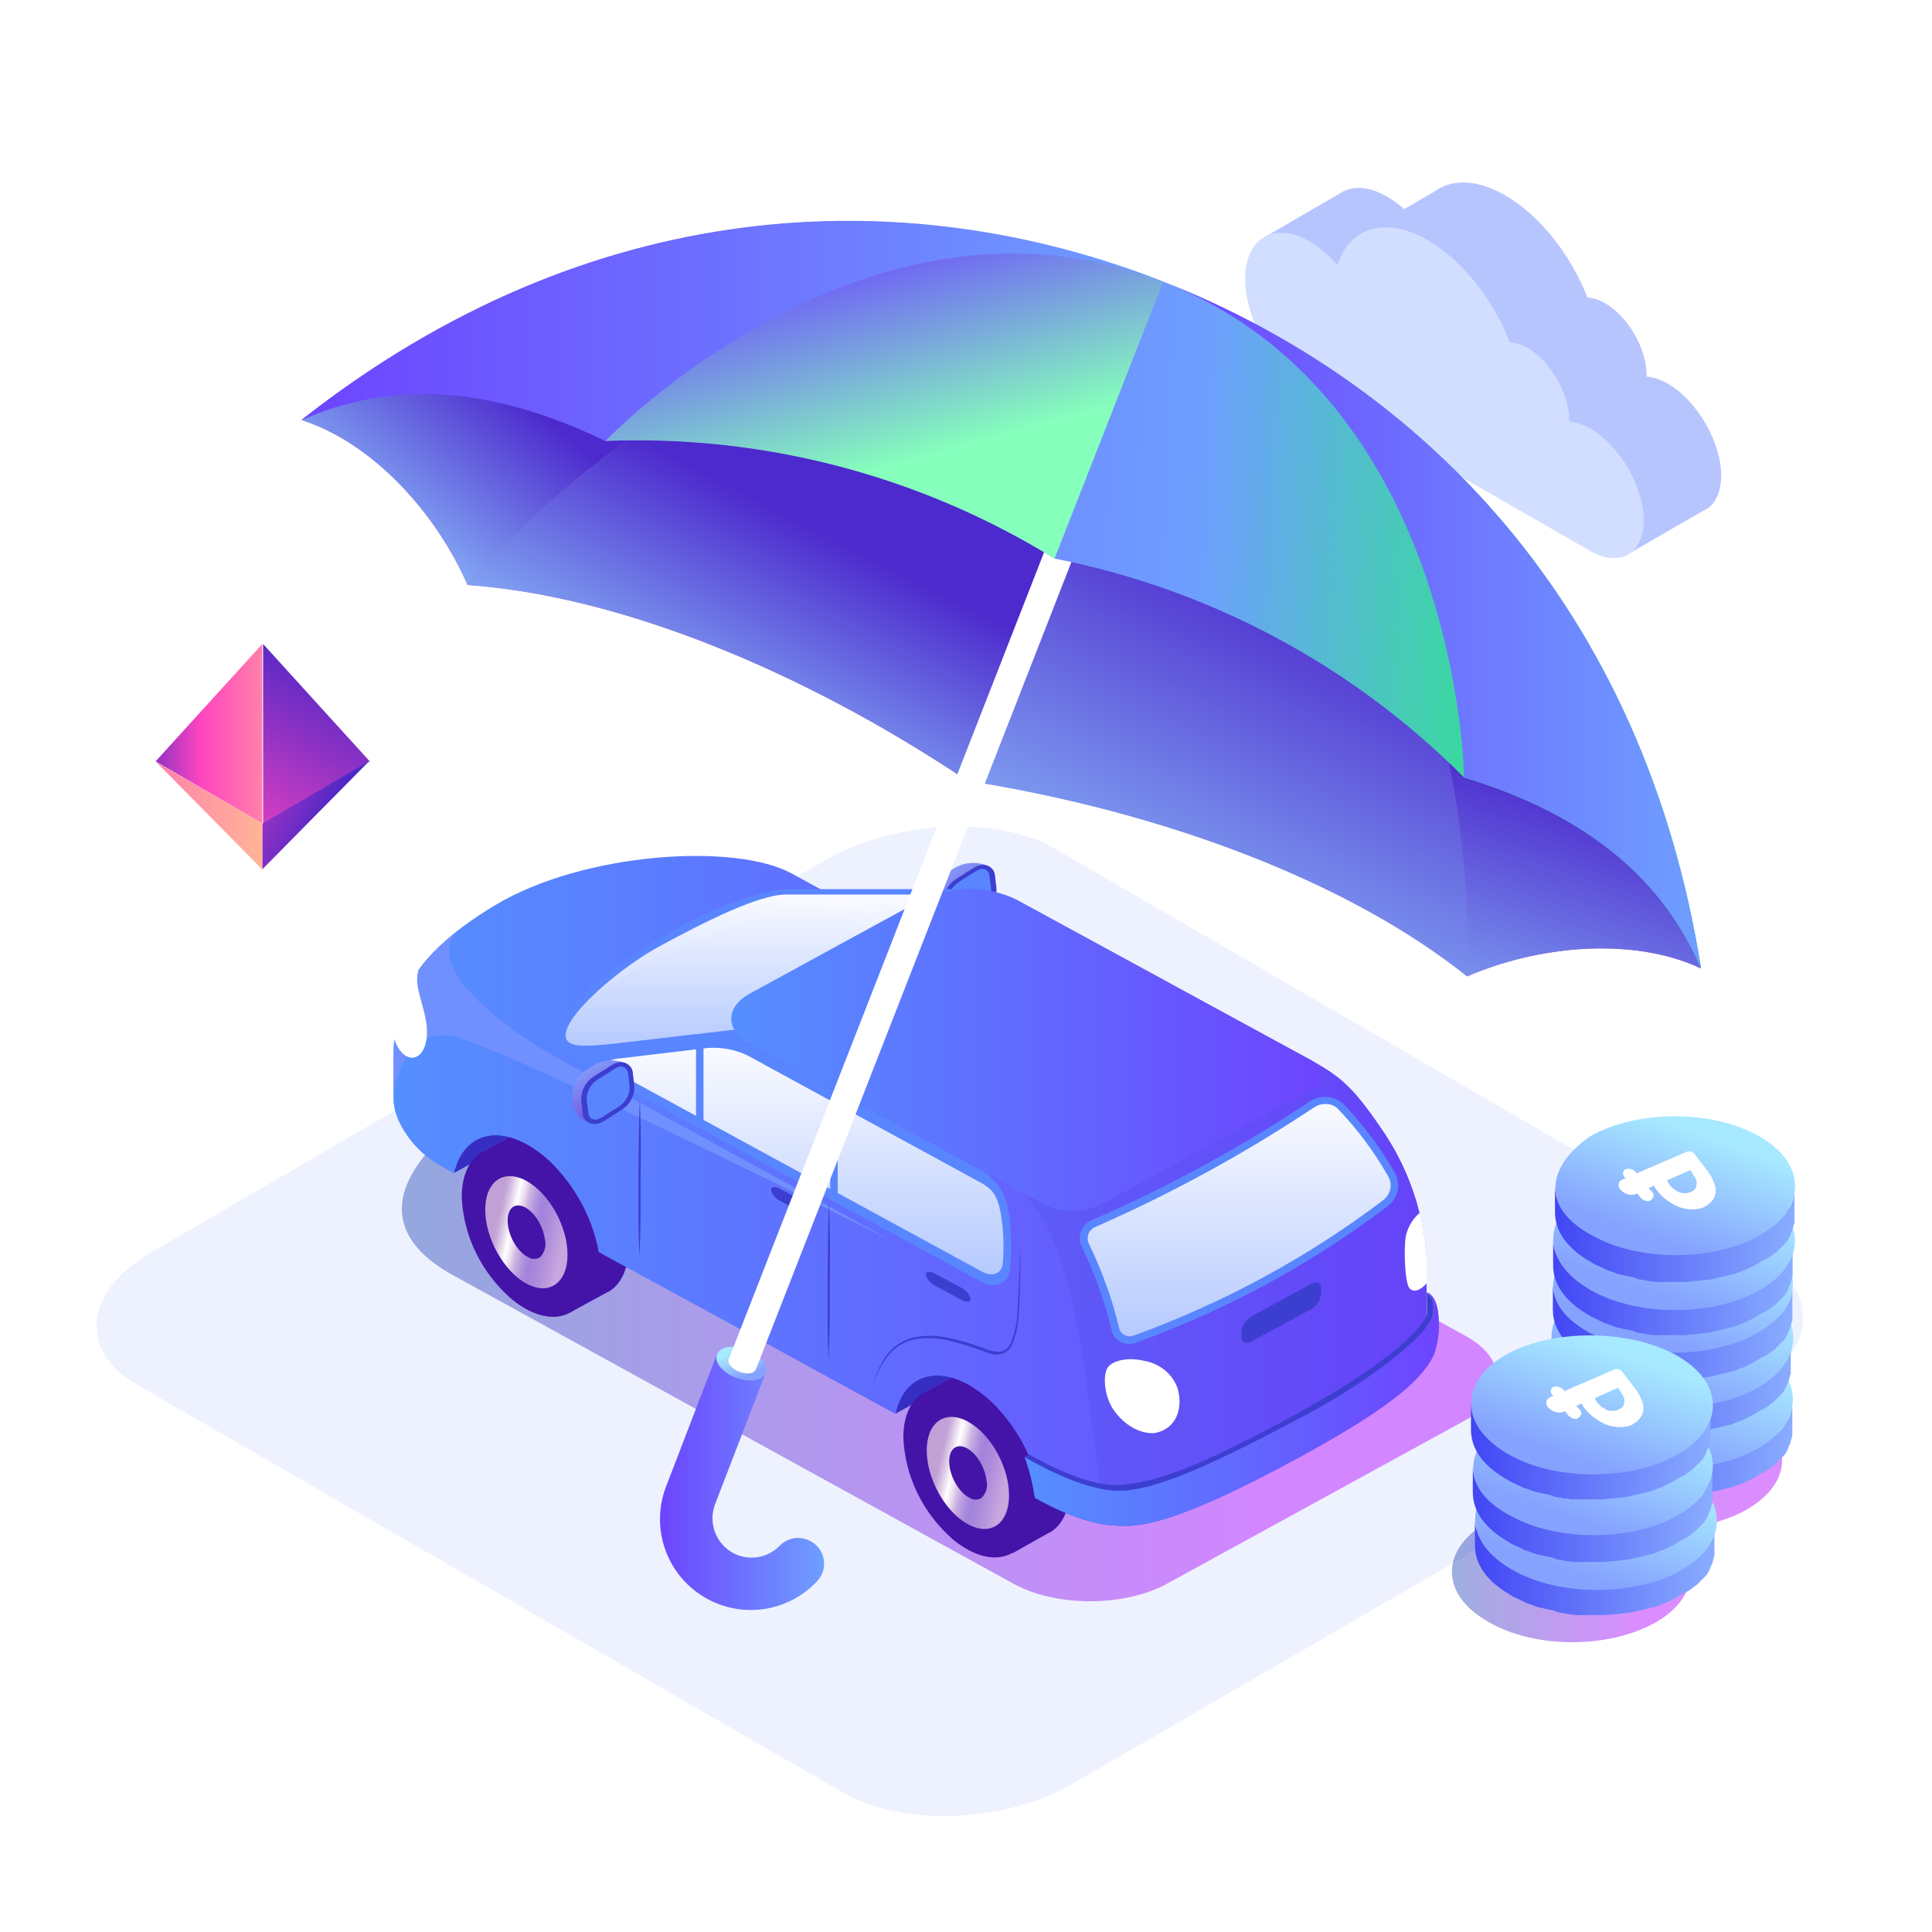 <svg width="180" height="180" viewBox="0 0 180 180" fill="none" xmlns="http://www.w3.org/2000/svg">
<path d="M24.512 60L34.447 70.932L24.512 76.726V60Z" fill="url(#paint0_linear_14899_3468)"/>
<path d="M24.436 60L14.5 70.932L24.436 76.726V60Z" fill="url(#paint1_linear_14899_3468)"/>
<path d="M24.438 80.991L34.373 70.934L24.438 76.728V80.991Z" fill="url(#paint2_linear_14899_3468)"/>
<path d="M24.436 81.001L14.5 70.943L24.436 76.737V81.001Z" fill="url(#paint3_linear_14899_3468)"/>
<path d="M117.713 22.156L124.969 17.937C126.056 17.279 127.569 17.356 129.237 18.324C129.781 18.634 130.324 19.021 130.828 19.485L133.739 17.782C135.329 16.659 137.658 16.698 140.257 18.208C143.517 20.104 146.388 23.82 147.902 27.73C148.406 27.73 148.949 27.924 149.531 28.233C151.666 29.472 153.412 32.452 153.412 34.93C153.412 34.968 153.412 35.046 153.412 35.085C154.033 35.123 154.692 35.355 155.391 35.743C158.107 37.33 160.357 41.162 160.357 44.297C160.357 45.846 159.814 46.968 158.922 47.471H158.883L151.704 51.613L150.152 44.104L129.199 32.027C126.521 30.478 124.271 27.149 123.495 23.936L117.713 22.156Z" fill="url(#paint4_linear_14899_3468)"/>
<path d="M122.015 22.504C122.946 23.046 123.839 23.82 124.615 24.711C125.701 21.188 129.077 20.104 133.035 22.388C136.294 24.285 139.166 28.001 140.679 31.91C141.183 31.91 141.727 32.104 142.309 32.414C144.443 33.652 146.189 36.633 146.189 39.11C146.189 39.149 146.189 39.226 146.189 39.265C146.81 39.304 147.47 39.536 148.168 39.923C150.884 41.51 153.135 45.342 153.135 48.478C153.135 51.613 150.923 52.89 148.168 51.342L121.976 36.284C118.678 34.388 116 29.743 116 25.949C116.039 22.156 118.717 20.608 122.015 22.504Z" fill="#D2DEFF"/>
<path opacity="0.2" d="M78.65 167.079L12.734 128.994C7.278 125.882 7.804 120.183 14.293 116.565L77.072 80.037C83.56 76.4 93.166 75.894 98.602 79.259L164.265 117.343C169.721 120.436 169.195 126.155 162.707 129.773L100.181 166.048C93.692 169.919 84.106 170.172 78.65 167.079Z" fill="#6C8EFF" fill-opacity="0.6"/>
<g opacity="0.8" filter="url(#filter0_f_14899_3468)">
<path d="M136.573 132.291L108.69 147.57C104.755 149.722 98.385 149.722 94.457 147.57L42.228 118.821C22.521 108.031 69.082 87.069 84.3 95.707L136.573 124.484C140.479 126.643 140.471 130.139 136.573 132.291Z" fill="url(#paint5_linear_14899_3468)" fill-opacity="0.56"/>
</g>
<path d="M88.577 86.174C88.144 86.021 87.768 85.751 87.496 85.397C87.225 85.043 87.07 84.621 87.051 84.184C86.931 83.576 87.017 82.948 87.298 82.389C87.579 81.83 88.039 81.37 88.614 81.074C89.099 80.71 89.682 80.482 90.297 80.415C90.912 80.348 91.535 80.445 92.095 80.696L88.577 86.174Z" fill="url(#paint6_linear_14899_3468)"/>
<path d="M89.243 86.299C89.51 86.274 89.765 86.182 89.983 86.033L91.65 84.99C92.026 84.747 92.332 84.419 92.54 84.037C92.748 83.654 92.852 83.228 92.842 82.797L92.701 81.585C92.695 81.441 92.658 81.298 92.59 81.168C92.523 81.038 92.428 80.922 92.311 80.829C92.194 80.735 92.058 80.666 91.91 80.625C91.763 80.584 91.609 80.572 91.457 80.591C91.192 80.625 90.939 80.716 90.716 80.857L89.057 81.907C88.684 82.154 88.381 82.485 88.178 82.87C87.975 83.256 87.877 83.683 87.894 84.114L88.035 85.333C88.044 85.472 88.083 85.609 88.15 85.734C88.216 85.858 88.308 85.969 88.421 86.06C88.534 86.15 88.665 86.218 88.806 86.259C88.947 86.3 89.096 86.314 89.243 86.299Z" fill="#3C3ED0"/>
<path d="M90.958 81.145L89.299 82.196C88.991 82.403 88.741 82.679 88.572 82.999C88.403 83.319 88.319 83.674 88.329 84.031L88.47 85.25C88.544 85.88 89.092 86.084 89.699 85.698L91.365 84.648C91.675 84.441 91.925 84.165 92.094 83.845C92.264 83.525 92.347 83.17 92.336 82.812L92.188 81.601C92.099 80.97 91.566 80.767 90.958 81.145Z" fill="#5986FF"/>
<g opacity="0.2">
<path opacity="0.2" d="M88.32 84.03V84.24L90.075 85.438L90.816 84.954L88.371 83.287C88.295 83.528 88.277 83.782 88.32 84.03Z" fill="white"/>
</g>
<path d="M83.429 131.705L95.805 124.945L87.554 120.441L75.178 127.201L83.429 131.705Z" fill="#3C3ED0"/>
<path opacity="0.3" d="M83.429 131.705L95.805 124.945L87.554 120.441L75.178 127.201L83.429 131.705Z" fill="#2B09A4"/>
<path d="M42.294 109.281L54.671 102.522L52.663 100.154L40.287 106.907L42.294 109.281Z" fill="#3C3ED0"/>
<path opacity="0.3" d="M42.294 109.281L54.671 102.522L52.663 100.154L40.287 106.907L42.294 109.281Z" fill="#2B09A4"/>
<path d="M87.647 132.309L86.232 129.647L89.595 127.805C90.669 127.223 92.091 127.286 93.661 128.141C96.987 129.962 99.683 134.641 99.683 138.606C99.683 140.707 98.942 142.143 97.757 142.809H97.705L94.313 144.721L92.832 141.919C91.317 140.739 90.076 139.276 89.184 137.623C88.292 135.97 87.769 134.161 87.647 132.309Z" fill="#5986FF"/>
<path d="M87.647 132.309L86.232 129.647L89.595 127.805C90.669 127.223 92.091 127.286 93.661 128.141C96.987 129.962 99.683 134.641 99.683 138.606C99.683 140.707 98.942 142.143 97.757 142.809H97.705L94.313 144.721L92.832 141.919C91.317 140.739 90.076 139.276 89.184 137.623C88.292 135.97 87.769 134.161 87.647 132.309Z" fill="url(#paint7_linear_14899_3468)"/>
<path d="M84.162 133.932C84.235 135.739 84.687 137.515 85.492 139.155C86.297 140.795 87.439 142.268 88.85 143.487C89.265 143.82 89.709 144.12 90.176 144.383C93.502 146.198 96.198 144.454 96.198 140.496C96.071 137.285 94.761 134.218 92.494 131.824C91.837 131.125 91.07 130.525 90.221 130.045C86.858 128.238 84.162 129.975 84.162 133.932Z" fill="url(#paint8_linear_14899_3468)"/>
<path d="M90.18 132.449C88.062 131.293 86.344 132.498 86.344 135.139C86.344 137.779 88.062 140.854 90.18 142.01C92.299 143.166 94.01 141.961 94.01 139.32C94.01 136.68 92.299 133.605 90.18 132.449Z" fill="url(#paint9_linear_14899_3468)"/>
<path d="M88.451 136.496C88.599 137.813 89.488 139.199 90.443 139.606C90.606 139.692 90.793 139.73 90.979 139.715C91.165 139.7 91.343 139.633 91.488 139.522C91.683 139.311 91.823 139.06 91.898 138.789C91.973 138.518 91.979 138.234 91.917 137.96C91.769 136.643 90.88 135.249 89.918 134.85C89.703 134.746 89.457 134.716 89.221 134.765C88.666 134.892 88.347 135.543 88.451 136.496Z" fill="url(#paint10_linear_14899_3468)"/>
<path d="M46.528 109.878L45.113 107.223L48.483 105.374C49.55 104.793 50.979 104.863 52.542 105.717C55.867 107.532 58.563 112.218 58.563 116.175C58.563 118.277 57.823 119.713 56.645 120.378H56.601L53.149 122.263L51.668 119.461C50.169 118.277 48.94 116.817 48.056 115.169C47.173 113.522 46.653 111.722 46.528 109.878Z" fill="#5986FF"/>
<path d="M46.528 109.878L45.113 107.223L48.483 105.374C49.55 104.793 50.979 104.863 52.542 105.717C55.867 107.532 58.563 112.218 58.563 116.175C58.563 118.277 57.823 119.713 56.645 120.378H56.601L53.149 122.263L51.668 119.461C50.169 118.277 48.94 116.817 48.056 115.169C47.173 113.522 46.653 111.722 46.528 109.878Z" fill="url(#paint11_linear_14899_3468)"/>
<path d="M43.02 111.517C43.093 113.324 43.546 115.099 44.351 116.739C45.156 118.379 46.297 119.852 47.708 121.071C48.117 121.409 48.558 121.709 49.026 121.968C52.352 123.782 55.055 122.045 55.048 118.08C54.925 114.874 53.62 111.808 51.359 109.416C50.699 108.718 49.929 108.121 49.078 107.643C45.715 105.815 43.02 107.552 43.02 111.517Z" fill="url(#paint12_linear_14899_3468)"/>
<path d="M49.038 110.017C46.927 108.861 45.209 110.066 45.209 112.707C45.209 115.348 46.927 118.43 49.038 119.586C51.149 120.741 52.875 119.537 52.875 116.896C52.875 114.255 51.156 111.173 49.038 110.017Z" fill="url(#paint13_linear_14899_3468)"/>
<path d="M47.315 114.074C47.455 115.384 48.352 116.778 49.307 117.177C49.469 117.265 49.656 117.304 49.842 117.29C50.028 117.277 50.205 117.21 50.351 117.1C50.545 116.887 50.684 116.635 50.758 116.363C50.831 116.09 50.837 115.806 50.774 115.531C50.625 114.221 49.737 112.827 48.781 112.421C48.552 112.313 48.29 112.283 48.041 112.337C47.529 112.463 47.204 113.114 47.315 114.074Z" fill="url(#paint14_linear_14899_3468)"/>
<path d="M36.672 98.614V102.411C36.672 104.512 38.642 107.314 41.064 108.61L42.293 109.311C43.034 106.025 45.752 104.793 49.048 106.586C50.028 107.133 50.913 107.82 51.67 108.624C53.814 110.884 55.246 113.668 55.803 116.658L83.437 131.698C84.133 128.419 86.888 127.18 90.184 128.973C91.159 129.529 92.043 130.218 92.806 131.018C94.941 133.282 96.365 136.065 96.916 139.053L99.642 140.545C102.064 141.868 104.33 141.945 108.434 140.545C112.537 139.144 123.706 133.302 128.513 129.575C131.653 127.18 132.905 125.155 132.905 122.669V118.164C132.905 117.947 132.905 117.716 132.905 117.506C132.905 117.296 132.905 117.079 132.86 116.869C132.813 115.965 132.695 115.066 132.505 114.179C132.441 113.785 132.355 113.394 132.246 113.009C131.621 110.464 130.568 108.03 129.127 105.801C126.165 101.374 125.024 100.366 122.032 98.726L112.307 102.411C112.307 102.411 79.089 84.311 73.793 81.397C68.498 78.483 54.351 79.407 46.145 84.325C37.938 89.242 36.672 93.48 36.672 98.614Z" fill="url(#paint15_linear_14899_3468)"/>
<path d="M36.672 98.614V102.411C36.672 104.512 38.642 107.314 41.064 108.61L42.293 109.31C43.034 106.025 45.752 104.792 49.048 106.585C50.028 107.132 50.913 107.82 51.67 108.624C53.814 110.884 55.246 113.667 55.803 116.658L83.437 131.697C84.133 128.419 86.888 127.179 90.184 128.972C91.159 129.529 92.043 130.218 92.806 131.018C94.941 133.281 96.365 136.064 96.916 139.052L99.642 140.544C102.064 141.868 104.33 141.945 108.434 140.544C112.537 139.143 123.706 133.301 128.513 129.575C131.653 127.179 132.905 125.155 132.905 122.668V118.164C132.905 117.947 132.905 117.716 132.905 117.506C132.905 117.296 132.905 117.078 132.86 116.868C132.813 115.964 132.695 115.065 132.505 114.178C132.441 113.784 132.355 113.394 132.246 113.009C131.621 110.464 130.568 108.03 129.127 105.801C126.165 101.374 125.024 100.365 122.032 98.726L112.307 102.411L80.711 85.193C77.489 83.435 55.247 99.265 53.959 98.908C46.508 96.807 40.931 93.403 40.005 89.137C37.235 92.212 36.672 95.21 36.672 98.614Z" fill="url(#paint16_linear_14899_3468)"/>
<path opacity="0.15" d="M95.441 111.203L122.216 98.826C125.082 100.402 126.238 101.46 129.141 105.831C130.584 108.067 131.637 110.507 132.259 113.06C132.368 113.445 132.455 113.835 132.518 114.23C132.708 115.116 132.827 116.016 132.874 116.919C132.874 117.129 132.911 117.347 132.918 117.557C132.926 117.767 132.918 117.998 132.918 118.215V122.726C132.918 125.213 131.667 127.237 128.526 129.633C123.719 133.359 112.55 139.18 108.447 140.602C105.744 141.534 103.848 141.8 102.167 141.506C102.833 139.86 102.233 136.413 101.322 129.703C100.174 121.122 98.634 114.587 95.441 111.203Z" fill="#3C3ED0"/>
<path d="M54.552 99.321C52.981 98.439 52.263 97.157 52.885 95.77L69.668 92.709V97.22L54.552 99.321Z" fill="#5986FF"/>
<path d="M90.298 82.838H73.796C71.144 82.838 66.552 84.288 60.805 87.853C55.057 91.419 48.954 96.105 53.961 98.921L90.298 82.838Z" fill="#5986FF"/>
<path d="M89.747 83.342H73.246C70.675 83.342 65.55 85.933 61.395 88.189C57.24 90.445 50.959 96.006 53.144 97.197C53.952 97.638 55.862 97.414 61.395 96.763L68.439 95.929L89.747 83.342Z" fill="url(#paint17_linear_14899_3468)"/>
<path d="M54.049 94.045C56.172 91.732 58.672 89.755 61.455 88.189C65.581 85.934 70.706 83.335 73.306 83.342H89.808L82.164 87.86L80.097 86.998C82.601 85.597 75.572 84.897 71.58 85.436C67.588 85.976 56.974 90.543 54.049 94.045Z" fill="url(#paint18_linear_14899_3468)" fill-opacity="0.6"/>
<path d="M94.035 113.346C94.214 114.881 94.251 116.428 94.146 117.969C94.087 119.51 92.85 120.197 91.391 119.405L54.551 99.323C53.069 98.531 53.269 97.726 54.936 97.529L64.52 96.395C66.476 96.252 68.436 96.628 70.178 97.481L91.391 109.024C92.835 109.823 93.79 111.161 94.035 113.346Z" fill="#5986FF"/>
<path d="M93.251 113.135C93.502 114.671 93.56 116.23 93.421 117.779C93.303 118.669 92.466 119.005 91.496 118.48L57.285 99.84C56.315 99.308 56.426 98.768 57.544 98.635L65.884 97.641C67.187 97.537 68.496 97.779 69.661 98.341L91.488 110.249C92.466 110.816 92.947 111.37 93.251 113.135Z" fill="url(#paint19_linear_14899_3468)"/>
<path d="M78.048 101.933V111.915L77.352 111.536V101.555L78.048 101.933Z" fill="#5986FF"/>
<path d="M65.544 96.962V105.081L64.848 104.695V96.584L65.544 96.962Z" fill="#5986FF"/>
<path d="M102.575 112.219C101.758 112.612 100.854 112.818 99.938 112.818C99.021 112.818 98.118 112.612 97.301 112.219L69.949 97.32C67.52 95.996 67.52 93.817 69.949 92.522L85.903 83.808C87.265 83.155 88.771 82.814 90.298 82.814C91.826 82.814 93.332 83.155 94.694 83.808L122.046 98.707C123.528 99.498 123.528 100.808 122.046 101.586L102.575 112.219Z" fill="url(#paint20_linear_14899_3468)"/>
<path d="M123.078 120.518V120.07C123.078 119.538 122.686 119.328 122.197 119.594L116.553 122.676C116.298 122.834 116.086 123.046 115.933 123.295C115.78 123.544 115.69 123.824 115.672 124.112V124.518C115.672 125.05 116.072 125.267 116.553 125.001L122.197 121.954C122.454 121.799 122.668 121.587 122.822 121.337C122.975 121.087 123.063 120.807 123.078 120.518Z" fill="#3C3ED0"/>
<path d="M106.606 126.788C107.338 126.915 108.019 127.23 108.573 127.7C109.127 128.17 109.533 128.775 109.747 129.45C110.235 131.411 109.48 133.057 107.769 133.477C107.028 133.659 105.236 133.386 103.814 131.446C102.844 130.115 102.71 128.014 103.251 127.348C103.792 126.683 105.28 126.452 106.606 126.788Z" fill="white"/>
<path d="M131.304 119.999C131.578 120.384 132.208 120.377 132.926 119.551V118.15C132.926 117.932 132.926 117.701 132.926 117.491C132.926 117.281 132.926 117.064 132.882 116.854C132.835 115.95 132.716 115.051 132.526 114.164C132.462 113.77 132.376 113.379 132.267 112.994C131.536 113.633 131.065 114.492 130.934 115.425C130.793 117.022 130.926 119.516 131.304 119.999Z" fill="white"/>
<path d="M42.471 86.873C39.331 90.656 48.567 96.785 52.729 99.012C56.892 101.24 82.933 115.529 82.933 115.529C82.933 115.529 50.804 99.418 43.027 96.764C37.894 94.984 36.679 101.037 36.672 102.409V98.613C36.664 94.368 37.546 90.768 42.471 86.873Z" fill="url(#paint21_linear_14899_3468)"/>
<path d="M39.006 90.385C38.37 92.017 40.043 94.427 39.747 96.745C39.451 99.064 37.525 99.225 36.71 96.745C36.37 94.125 38.384 90.742 39.006 90.385Z" fill="white"/>
<path d="M129.994 109.346C128.665 106.995 127.036 104.807 125.143 102.832C124.733 102.465 124.203 102.243 123.64 102.202C123.078 102.161 122.518 102.305 122.054 102.608C115.642 106.869 108.838 110.575 101.723 113.682C101.486 113.787 101.274 113.936 101.099 114.12C100.923 114.303 100.789 114.519 100.703 114.752C100.618 114.986 100.583 115.234 100.6 115.481C100.617 115.728 100.687 115.969 100.805 116.19C102.002 118.662 102.925 121.244 103.56 123.895C103.605 124.132 103.706 124.357 103.856 124.551C104.005 124.746 104.2 124.907 104.424 125.021C104.648 125.134 104.897 125.199 105.152 125.209C105.406 125.219 105.66 125.175 105.893 125.079C114.369 122.001 122.288 117.695 129.364 112.316C129.804 111.958 130.104 111.471 130.218 110.934C130.332 110.396 130.253 109.837 129.994 109.346Z" fill="#5986FF"/>
<path d="M105.236 124.501C105.378 124.498 105.519 124.472 105.651 124.424C114.058 121.367 121.913 117.097 128.937 111.766C129.239 111.507 129.445 111.163 129.524 110.784C129.602 110.406 129.55 110.013 129.374 109.665C128.076 107.361 126.481 105.217 124.627 103.284C124.476 103.142 124.297 103.031 124.099 102.957C123.902 102.884 123.691 102.849 123.479 102.856C123.116 102.853 122.762 102.955 122.464 103.151C116.023 107.441 109.189 111.178 102.044 114.316C101.898 114.378 101.766 114.467 101.657 114.577C101.547 114.688 101.462 114.818 101.407 114.96C101.296 115.279 101.32 115.625 101.474 115.927C102.687 118.433 103.625 121.05 104.273 123.737C104.317 123.95 104.437 124.141 104.612 124.28C104.787 124.419 105.008 124.497 105.236 124.501Z" fill="url(#paint22_linear_14899_3468)"/>
<path d="M133.44 122.724C133.151 124.02 128.677 128.145 121.285 132.04C113.894 135.935 107.65 139.052 103.947 138.876C100.244 138.701 95.459 135.724 95.459 135.724C95.902 136.966 96.222 138.244 96.414 139.542C96.414 139.542 100.318 141.875 103.539 142.106C105.68 142.253 108.443 142.652 121.397 135.577C129.973 130.884 132.588 128.327 133.573 126.226C133.952 125.177 134.108 124.068 134.032 122.962C133.988 120.643 132.936 120.412 132.936 120.412C133.403 120.867 133.736 121.4 133.44 122.724Z" fill="#3C3ED0"/>
<path d="M133.44 122.724C133.151 124.02 128.677 128.145 121.285 132.04C113.894 135.935 107.65 139.052 103.947 138.876C100.244 138.701 95.459 135.724 95.459 135.724C95.902 136.966 96.222 138.244 96.414 139.542C96.414 139.542 100.318 141.875 103.539 142.106C105.68 142.253 108.443 142.652 121.397 135.577C129.973 130.884 132.588 128.327 133.573 126.226C133.952 125.177 134.108 124.068 134.032 122.962C133.988 120.643 132.936 120.412 132.936 120.412C133.403 120.867 133.736 121.4 133.44 122.724Z" fill="url(#paint23_linear_14899_3468)"/>
<path d="M132.929 120.441C133.403 120.869 133.736 121.401 133.44 122.69C133.143 123.979 128.677 128.112 121.285 132.006C113.894 135.901 107.65 139.053 103.947 138.878C100.244 138.703 95.459 135.726 95.459 135.726L95.881 135.502C95.881 135.502 100.695 138.394 103.962 138.352C107.228 138.31 111.635 136.762 120.841 131.705C130.047 126.648 132.514 123.58 132.943 122.508L132.929 120.441Z" fill="#3C3ED0"/>
<path d="M54.864 104.597C54.44 104.437 54.074 104.164 53.811 103.811C53.548 103.457 53.399 103.04 53.383 102.608C53.26 102 53.345 101.37 53.626 100.811C53.907 100.252 54.369 99.792 54.946 99.498C55.426 99.132 56.006 98.9 56.618 98.83C57.231 98.759 57.852 98.852 58.412 99.099L54.864 104.597Z" fill="url(#paint24_linear_14899_3468)"/>
<path d="M55.532 104.709C55.799 104.682 56.054 104.591 56.273 104.443L57.939 103.392C58.313 103.146 58.615 102.815 58.818 102.429C59.022 102.044 59.119 101.616 59.102 101.186L58.961 99.974C58.955 99.829 58.917 99.687 58.85 99.557C58.783 99.427 58.688 99.311 58.571 99.217C58.454 99.124 58.317 99.054 58.17 99.013C58.023 98.972 57.869 98.961 57.717 98.979C57.45 99.007 57.195 99.099 56.976 99.246L55.31 100.296C54.938 100.544 54.637 100.875 54.435 101.261C54.234 101.646 54.137 102.073 54.154 102.503L54.295 103.714C54.3 103.859 54.337 104.001 54.403 104.131C54.47 104.262 54.564 104.377 54.681 104.471C54.797 104.565 54.933 104.634 55.08 104.675C55.226 104.716 55.38 104.728 55.532 104.709Z" fill="#3C3ED0"/>
<path d="M57.292 99.564L55.633 100.615C55.324 100.821 55.073 101.096 54.904 101.417C54.734 101.737 54.652 102.092 54.663 102.45L54.804 103.662C54.878 104.299 55.426 104.502 56.033 104.117L57.7 103.066C58.009 102.86 58.258 102.584 58.426 102.264C58.594 101.943 58.676 101.589 58.663 101.231L58.522 100.019C58.411 99.382 57.863 99.179 57.292 99.564Z" fill="#5986FF"/>
<path d="M95.064 116.143C94.96 118.16 94.945 120.191 94.797 122.202C94.766 123.199 94.555 124.185 94.175 125.116C94.094 125.339 93.948 125.536 93.754 125.684C93.56 125.833 93.326 125.927 93.079 125.956C92.563 125.925 92.059 125.797 91.597 125.578C90.596 125.212 89.569 124.912 88.524 124.681C87.473 124.427 86.377 124.389 85.309 124.569C84.223 124.781 83.263 125.374 82.621 126.229C82.019 127.084 81.583 128.033 81.332 129.031C81.625 128.061 82.094 127.146 82.717 126.327C83.348 125.522 84.271 124.966 85.309 124.765C86.355 124.604 87.426 124.654 88.45 124.912C89.48 125.16 90.492 125.472 91.479 125.844C91.731 125.928 91.96 126.033 92.22 126.103C92.351 126.143 92.484 126.176 92.62 126.201H93.049C93.335 126.165 93.604 126.055 93.827 125.883C94.051 125.711 94.22 125.485 94.316 125.228C94.696 124.268 94.902 123.254 94.923 122.23C95.064 120.184 95.064 118.167 95.064 116.143Z" fill="#3C3ED0"/>
<path d="M77.233 111.979C77.13 114.437 77.122 116.882 77.107 119.368V123.06C77.107 124.293 77.159 125.526 77.204 126.758C77.256 125.526 77.285 124.293 77.307 123.06V119.368C77.352 116.903 77.344 114.437 77.233 111.979Z" fill="#3C3ED0"/>
<path d="M59.612 102.412C59.508 104.864 59.501 107.315 59.486 109.774V113.452C59.486 114.684 59.531 115.91 59.583 117.136C59.627 115.91 59.664 114.684 59.679 113.452V109.774C59.723 107.315 59.716 104.857 59.612 102.412Z" fill="#3C3ED0"/>
<path d="M89.546 119.966L87.139 118.67C86.65 118.404 86.258 118.446 86.258 118.754C86.314 118.978 86.422 119.188 86.574 119.367C86.727 119.546 86.92 119.691 87.139 119.791L89.546 121.094C90.035 121.36 90.428 121.318 90.428 121.01C90.371 120.785 90.263 120.575 90.111 120.394C89.959 120.214 89.766 120.068 89.546 119.966Z" fill="#3C3ED0"/>
<path d="M75.124 112.071L72.717 110.776C72.228 110.509 71.836 110.551 71.836 110.86C71.892 111.084 72 111.295 72.153 111.475C72.305 111.656 72.498 111.802 72.717 111.903L75.124 113.199C75.613 113.465 76.006 113.423 76.006 113.115C75.95 112.89 75.841 112.68 75.689 112.5C75.537 112.319 75.344 112.173 75.124 112.071Z" fill="#3C3ED0"/>
<g opacity="0.8" filter="url(#filter1_f_14899_3468)">
<path d="M162.738 131.43C167.12 133.945 167.12 138.083 162.819 140.598C158.437 143.114 151.377 143.114 147.076 140.517C142.694 138.002 142.694 133.864 146.995 131.349C151.296 128.915 158.437 128.915 162.738 131.43Z" fill="url(#paint25_linear_14899_3468)" fill-opacity="0.56"/>
</g>
<path d="M160.292 132.482C160.454 132.563 160.454 132.644 160.454 132.725C160.454 132.806 160.373 132.887 160.292 132.968L159.886 133.212C160.454 133.617 160.697 134.185 160.454 134.591L160.292 134.753L160.211 134.834C160.048 134.834 159.967 134.916 159.805 134.916C159.643 134.916 159.48 134.834 159.318 134.834C159.156 134.753 159.156 134.672 159.075 134.591C159.075 134.348 158.993 134.185 158.912 134.023C158.831 133.861 158.588 133.699 158.344 133.536C158.02 133.374 157.695 133.212 157.289 133.212C156.965 133.212 156.559 133.212 156.315 133.374C155.991 133.536 155.991 133.78 156.153 134.023C156.234 134.267 156.478 134.429 156.884 134.834C157.289 135.24 157.533 135.565 157.614 135.97C157.695 136.376 157.452 136.701 156.965 137.025C156.478 137.35 155.829 137.431 155.179 137.512C154.53 137.512 153.8 137.431 153.232 137.187L152.826 137.431C152.583 137.593 152.177 137.593 151.933 137.431C151.69 137.269 151.69 137.025 151.933 136.944L152.339 136.701C152.015 136.457 151.771 136.133 151.69 135.808C151.609 135.484 151.609 135.24 151.771 134.916C151.852 134.834 151.933 134.753 152.015 134.753L152.177 134.672C152.339 134.672 152.502 134.591 152.664 134.672C152.826 134.672 152.907 134.753 152.988 134.753C153.151 134.834 153.151 134.997 153.151 135.24C152.988 135.646 153.232 136.052 153.8 136.457C154.124 136.62 154.53 136.782 154.855 136.782C155.261 136.863 155.666 136.782 155.91 136.62C156.153 136.457 156.315 136.295 156.153 136.052C156.072 135.889 155.91 135.727 155.666 135.484L155.585 135.402C155.017 134.916 154.693 134.51 154.611 134.104C154.53 133.699 154.693 133.293 155.261 132.968C155.747 132.725 156.315 132.563 156.965 132.563C157.614 132.563 158.263 132.644 158.831 132.887L159.237 132.644C159.318 132.563 159.48 132.563 159.724 132.563C160.048 132.319 160.129 132.4 160.292 132.482Z" fill="#DFCBFA"/>
<path d="M166.988 130.701C166.988 130.782 166.988 130.944 166.988 131.025C166.988 131.106 166.907 131.187 166.907 131.35C166.907 131.431 166.825 131.593 166.825 131.674C166.825 131.755 166.744 131.837 166.744 131.918C166.663 131.999 166.663 132.161 166.582 132.242C166.501 132.323 166.501 132.404 166.42 132.486C166.339 132.648 166.257 132.729 166.176 132.891C166.095 133.054 166.014 133.135 165.852 133.297L165.77 133.378C165.608 133.54 165.446 133.703 165.284 133.865C165.202 133.946 165.04 134.027 164.959 134.108C164.878 134.189 164.797 134.271 164.634 134.352C164.472 134.433 164.391 134.514 164.229 134.595C164.066 134.676 163.985 134.757 163.823 134.839C163.498 135.001 163.174 135.244 162.768 135.407C162.687 135.488 162.525 135.488 162.443 135.569C162.119 135.65 161.875 135.812 161.551 135.893C161.47 135.893 161.307 135.975 161.226 135.975C161.064 136.056 160.82 136.056 160.658 136.137C160.496 136.137 160.334 136.218 160.252 136.218C160.009 136.299 159.847 136.299 159.603 136.38C159.441 136.38 159.36 136.461 159.197 136.461C158.792 136.542 158.386 136.624 157.899 136.624C157.737 136.624 157.656 136.624 157.493 136.624C157.25 136.624 157.006 136.624 156.763 136.705C156.601 136.705 156.438 136.705 156.276 136.705C156.033 136.705 155.87 136.705 155.627 136.705C155.465 136.705 155.302 136.705 155.14 136.705C154.978 136.705 154.734 136.705 154.572 136.705C154.41 136.705 154.247 136.705 154.085 136.624C153.923 136.624 153.679 136.624 153.517 136.542C153.355 136.542 153.192 136.461 153.03 136.461C152.868 136.461 152.624 136.38 152.462 136.38C152.3 136.38 152.138 136.299 151.975 136.299C151.732 136.218 151.488 136.218 151.245 136.137C151.083 136.137 151.001 136.056 150.839 136.056C150.433 135.975 150.028 135.812 149.622 135.65C149.46 135.569 149.216 135.488 149.054 135.407C148.973 135.325 148.892 135.325 148.729 135.244C148.486 135.082 148.161 135.001 147.918 134.839C146.538 134.027 145.565 133.135 145.078 132.08C144.834 131.593 144.672 130.944 144.672 130.295V132.81C144.672 134.514 145.727 136.137 147.999 137.435C148.242 137.597 148.567 137.76 148.81 137.841C148.892 137.922 148.973 137.922 149.135 138.003C149.297 138.084 149.46 138.165 149.622 138.246H149.703C150.109 138.409 150.515 138.571 150.92 138.652H151.001C151.083 138.652 151.164 138.733 151.326 138.733C151.569 138.814 151.813 138.814 152.056 138.895C152.138 138.895 152.138 138.895 152.219 138.977C152.3 138.977 152.381 138.977 152.462 139.058C152.624 139.058 152.868 139.139 153.03 139.139C153.111 139.139 153.192 139.139 153.274 139.22C153.355 139.22 153.436 139.22 153.517 139.22C153.679 139.22 153.923 139.301 154.085 139.301C154.166 139.301 154.247 139.301 154.329 139.301C154.41 139.301 154.491 139.301 154.572 139.301C154.734 139.301 154.978 139.301 155.14 139.301C155.221 139.301 155.302 139.301 155.383 139.301C155.465 139.301 155.546 139.301 155.627 139.301C155.87 139.301 156.033 139.301 156.276 139.301C156.357 139.301 156.52 139.301 156.601 139.301C156.682 139.301 156.682 139.301 156.763 139.301C157.006 139.301 157.25 139.301 157.493 139.22C157.574 139.22 157.656 139.22 157.818 139.22H157.899C158.305 139.139 158.711 139.139 159.197 139.058H159.279C159.36 139.058 159.522 138.977 159.603 138.977C159.847 138.895 160.009 138.895 160.252 138.814C160.415 138.814 160.577 138.733 160.658 138.733C160.82 138.652 161.064 138.652 161.226 138.571C161.307 138.571 161.307 138.571 161.388 138.571C161.47 138.571 161.551 138.49 161.551 138.49C161.875 138.409 162.119 138.246 162.443 138.165C162.525 138.084 162.687 138.084 162.768 138.003C163.093 137.841 163.498 137.678 163.823 137.435C163.904 137.435 163.904 137.354 163.985 137.354C164.066 137.273 164.148 137.192 164.31 137.192C164.472 137.11 164.553 137.029 164.716 136.948C164.797 136.867 164.959 136.786 165.04 136.705C165.121 136.624 165.284 136.542 165.365 136.461C165.365 136.461 165.446 136.461 165.446 136.38C165.608 136.218 165.689 136.137 165.852 135.975L165.933 135.893C166.014 135.812 166.095 135.731 166.176 135.65L166.257 135.569C166.339 135.407 166.42 135.325 166.501 135.163C166.501 135.082 166.582 135.082 166.582 135.001V134.92C166.663 134.839 166.663 134.676 166.744 134.595C166.744 134.514 166.825 134.433 166.825 134.433V134.352C166.825 134.271 166.907 134.108 166.907 134.027C166.907 133.946 166.988 133.865 166.988 133.784C166.988 133.784 166.988 133.784 166.988 133.703C166.988 133.622 166.988 133.459 166.988 133.378C166.988 133.297 166.988 133.216 166.988 133.135V133.054V130.538C166.988 130.457 166.988 130.619 166.988 130.701Z" fill="url(#paint26_linear_14899_3468)"/>
<path d="M163.74 125.754C168.122 128.269 168.122 132.407 163.821 134.922C159.52 137.437 152.379 137.437 148.078 134.922C143.438 132.45 143.784 128.641 147.916 125.754C152.298 123.238 159.358 123.238 163.74 125.754Z" fill="url(#paint27_linear_14899_3468)"/>
<path d="M159.481 131.462C159.643 131.137 159.724 130.731 159.562 130.244C159.4 129.758 159.156 129.271 158.75 128.784L157.696 127.405C157.533 127.161 157.209 127.08 156.965 127.161L152.259 129.19L152.177 129.027C151.934 128.784 151.528 128.703 151.285 128.784C150.96 128.946 150.96 129.19 151.123 129.514L151.285 129.595L150.96 129.758C150.554 129.92 150.473 130.407 150.798 130.731C151.123 131.056 151.691 131.299 152.096 131.137L152.34 131.056L152.664 131.462C152.908 131.705 153.314 131.867 153.557 131.705C153.882 131.462 153.963 131.218 153.719 130.894L153.395 130.569L153.882 130.326L154.125 130.731C154.774 131.543 155.505 132.03 156.316 132.354C157.128 132.597 157.858 132.597 158.507 132.354C158.994 132.111 159.319 131.786 159.481 131.462ZM156.316 130.975C155.991 130.812 155.667 130.65 155.342 130.244L155.099 129.839L157.29 128.865L157.533 129.271C157.777 129.595 157.939 129.92 157.858 130.244C157.858 130.569 157.696 130.731 157.371 130.894C157.046 131.056 156.641 131.056 156.316 130.975Z" fill="white"/>
<path d="M166.922 124.954C166.922 125.035 166.922 125.197 166.922 125.278C166.922 125.359 166.841 125.44 166.841 125.603C166.841 125.684 166.76 125.846 166.76 125.927C166.76 126.008 166.679 126.09 166.679 126.171C166.598 126.252 166.598 126.414 166.517 126.495C166.435 126.576 166.435 126.657 166.354 126.739C166.273 126.901 166.192 126.982 166.111 127.144C166.03 127.307 165.949 127.388 165.786 127.55L165.705 127.631C165.543 127.793 165.381 127.956 165.218 128.118C165.137 128.199 164.975 128.28 164.894 128.361C164.813 128.443 164.731 128.524 164.569 128.605C164.407 128.686 164.326 128.767 164.163 128.848C164.001 128.929 163.92 129.01 163.758 129.092C163.433 129.254 163.108 129.497 162.703 129.66C162.621 129.741 162.459 129.741 162.378 129.822C162.053 129.903 161.81 130.065 161.485 130.146C161.404 130.146 161.242 130.228 161.161 130.228C160.999 130.309 160.755 130.309 160.593 130.39C160.43 130.39 160.268 130.471 160.187 130.471C159.944 130.552 159.781 130.552 159.538 130.633C159.376 130.633 159.294 130.714 159.132 130.714C158.726 130.795 158.321 130.877 157.834 130.877C157.671 130.877 157.59 130.877 157.428 130.877C157.185 130.877 156.941 130.877 156.698 130.958C156.535 130.958 156.373 130.958 156.211 130.958C155.967 130.958 155.805 130.958 155.562 130.958C155.399 130.958 155.237 130.958 155.075 130.958C154.912 130.958 154.669 130.958 154.507 130.958C154.344 130.958 154.182 130.958 154.02 130.877C153.857 130.877 153.614 130.877 153.452 130.795C153.289 130.795 153.127 130.714 152.965 130.714C152.803 130.714 152.559 130.633 152.397 130.633C152.234 130.633 152.072 130.552 151.91 130.552C151.666 130.471 151.423 130.471 151.18 130.39C151.017 130.39 150.936 130.309 150.774 130.309C150.368 130.228 149.962 130.065 149.557 129.903C149.394 129.822 149.151 129.741 148.989 129.66C148.907 129.578 148.826 129.578 148.664 129.497C148.421 129.335 148.096 129.254 147.852 129.092C146.473 128.28 145.499 127.388 145.012 126.333C144.688 125.765 144.525 125.116 144.525 124.467V126.982C144.525 128.686 145.58 130.309 147.852 131.607C148.096 131.769 148.421 131.931 148.664 132.013C148.745 132.094 148.826 132.094 148.989 132.175C149.151 132.256 149.313 132.337 149.475 132.418H149.557C149.962 132.58 150.368 132.743 150.774 132.824H150.855C150.936 132.824 151.017 132.905 151.18 132.905C151.423 132.986 151.666 132.986 151.91 133.067C151.991 133.067 151.991 133.067 152.072 133.148C152.153 133.148 152.234 133.148 152.316 133.23C152.478 133.23 152.721 133.311 152.884 133.311C152.965 133.311 153.046 133.311 153.127 133.392C153.208 133.392 153.289 133.392 153.371 133.392C153.533 133.392 153.776 133.473 153.939 133.473C154.02 133.473 154.101 133.473 154.182 133.473C154.263 133.473 154.344 133.473 154.426 133.473C154.588 133.473 154.831 133.473 154.994 133.473C155.075 133.473 155.156 133.473 155.237 133.473C155.318 133.473 155.399 133.473 155.48 133.473C155.724 133.473 155.886 133.473 156.13 133.473C156.211 133.473 156.373 133.473 156.454 133.473C156.535 133.473 156.535 133.473 156.617 133.473C156.86 133.473 157.103 133.473 157.347 133.392C157.428 133.392 157.509 133.392 157.671 133.392H157.753C158.158 133.311 158.564 133.311 159.051 133.23H159.132C159.213 133.23 159.376 133.148 159.457 133.148C159.7 133.067 159.862 133.067 160.106 132.986C160.268 132.986 160.43 132.905 160.512 132.905C160.674 132.824 160.917 132.824 161.08 132.743C161.161 132.743 161.161 132.743 161.242 132.743C161.323 132.743 161.404 132.662 161.404 132.662C161.729 132.58 161.972 132.418 162.297 132.337C162.378 132.256 162.54 132.256 162.621 132.175C162.946 132.013 163.352 131.85 163.676 131.607C163.758 131.607 163.758 131.526 163.839 131.526C163.92 131.445 164.001 131.363 164.163 131.363C164.326 131.282 164.407 131.201 164.569 131.12C164.65 131.039 164.813 130.958 164.894 130.877C164.975 130.795 165.137 130.714 165.218 130.633C165.218 130.633 165.299 130.633 165.299 130.552C165.462 130.39 165.543 130.309 165.705 130.146L165.786 130.065C165.867 129.984 165.949 129.903 166.03 129.822L166.111 129.741C166.192 129.578 166.273 129.497 166.354 129.335C166.354 129.254 166.435 129.254 166.435 129.173V129.092C166.517 129.01 166.517 128.848 166.598 128.767C166.598 128.686 166.679 128.605 166.679 128.605V128.524C166.679 128.443 166.76 128.28 166.76 128.199C166.76 128.118 166.841 128.037 166.841 127.956C166.841 127.956 166.841 127.956 166.841 127.875C166.841 127.793 166.841 127.631 166.841 127.55C166.841 127.469 166.841 127.388 166.841 127.307V127.225V124.71C166.922 124.71 166.922 124.791 166.922 124.954Z" fill="url(#paint28_linear_14899_3468)"/>
<path d="M163.757 120.089C168.167 122.601 168.167 126.735 163.839 129.248C159.511 131.76 152.325 131.76 147.997 129.248C143.587 126.735 143.352 122.564 147.68 120.051C152.008 117.539 159.347 117.576 163.757 120.089Z" fill="url(#paint29_linear_14899_3468)"/>
<path d="M159.948 121.708C160.11 121.789 160.11 121.87 160.11 121.952C160.11 122.033 160.029 122.114 159.948 122.195L159.542 122.438C160.11 122.844 160.354 123.412 160.11 123.818L159.948 123.98L159.867 124.061C159.705 124.061 159.623 124.142 159.461 124.142C159.299 124.142 159.137 124.061 158.974 124.061C158.812 123.98 158.812 123.899 158.731 123.818C158.731 123.574 158.65 123.412 158.568 123.25C158.487 123.087 158.244 122.925 158 122.763C157.676 122.601 157.351 122.438 156.946 122.438C156.621 122.438 156.215 122.438 155.972 122.601C155.647 122.763 155.647 123.006 155.809 123.25C155.891 123.493 156.134 123.655 156.54 124.061C156.946 124.467 157.189 124.791 157.27 125.197C157.351 125.603 157.108 125.927 156.621 126.252C156.134 126.576 155.485 126.657 154.836 126.739C154.186 126.739 153.456 126.657 152.888 126.414L152.482 126.657C152.239 126.82 151.833 126.82 151.59 126.657C151.346 126.495 151.346 126.252 151.59 126.171L151.995 125.927C151.671 125.684 151.427 125.359 151.346 125.035C151.265 124.71 151.265 124.467 151.427 124.142C151.509 124.061 151.59 123.98 151.671 123.98L151.833 123.899C151.995 123.899 152.158 123.818 152.32 123.899C152.482 123.899 152.563 123.98 152.645 123.98C152.807 124.061 152.807 124.223 152.807 124.467C152.645 124.872 152.888 125.278 153.456 125.684C153.781 125.846 154.186 126.008 154.511 126.008C154.917 126.089 155.323 126.008 155.566 125.846C155.809 125.684 155.972 125.522 155.809 125.278C155.728 125.116 155.566 124.954 155.323 124.71L155.241 124.629C154.673 124.142 154.349 123.737 154.268 123.331C154.186 122.925 154.349 122.519 154.917 122.195C155.404 121.952 155.972 121.789 156.621 121.789C157.27 121.789 157.919 121.87 158.487 122.114L158.893 121.87C158.974 121.789 159.137 121.789 159.38 121.789C159.705 121.546 159.786 121.627 159.948 121.708Z" fill="#DFCBFA"/>
<path d="M166.994 119.921C166.994 120.002 166.994 120.165 166.994 120.246C166.994 120.327 166.912 120.408 166.912 120.57C166.912 120.652 166.831 120.814 166.831 120.895C166.831 120.976 166.75 121.057 166.75 121.138C166.669 121.219 166.669 121.382 166.588 121.463C166.507 121.544 166.507 121.625 166.426 121.706C166.344 121.869 166.263 121.95 166.182 122.112C166.101 122.274 166.02 122.355 165.857 122.518L165.776 122.599C165.614 122.761 165.452 122.923 165.289 123.086C165.208 123.167 165.046 123.248 164.965 123.329C164.884 123.41 164.803 123.491 164.64 123.572C164.478 123.654 164.397 123.735 164.235 123.816C164.072 123.897 163.991 123.978 163.829 124.059C163.504 124.222 163.18 124.465 162.774 124.627C162.693 124.708 162.53 124.708 162.449 124.79C162.125 124.871 161.881 125.033 161.557 125.114C161.475 125.114 161.313 125.195 161.232 125.195C161.07 125.276 160.826 125.276 160.664 125.357C160.502 125.357 160.339 125.439 160.258 125.439C160.015 125.52 159.852 125.52 159.609 125.601C159.447 125.601 159.366 125.682 159.203 125.682C158.798 125.763 158.392 125.844 157.905 125.844C157.743 125.844 157.661 125.844 157.499 125.844C157.256 125.844 157.012 125.844 156.769 125.925C156.607 125.925 156.444 125.925 156.282 125.925C156.039 125.925 155.876 125.925 155.633 125.925C155.47 125.925 155.308 125.925 155.146 125.925C154.984 125.925 154.74 125.925 154.578 125.925C154.416 125.925 154.253 125.925 154.091 125.844C153.929 125.844 153.685 125.844 153.523 125.763C153.361 125.763 153.198 125.682 153.036 125.682C152.874 125.682 152.63 125.601 152.468 125.601C152.306 125.601 152.143 125.52 151.981 125.52C151.738 125.439 151.494 125.439 151.251 125.357C151.088 125.357 151.007 125.276 150.845 125.276C150.439 125.195 150.034 125.033 149.628 124.871C149.465 124.79 149.222 124.708 149.06 124.627C148.979 124.546 148.897 124.546 148.735 124.465C148.492 124.303 148.167 124.222 147.924 124.059C146.544 123.248 145.57 122.355 145.083 121.301C144.84 120.814 144.678 120.165 144.678 119.516V122.031C144.678 123.735 145.733 125.357 148.005 126.656C148.248 126.818 148.573 126.98 148.816 127.061C148.897 127.142 148.979 127.142 149.141 127.224C149.303 127.305 149.465 127.386 149.628 127.467H149.709C150.115 127.629 150.52 127.792 150.926 127.873H151.007C151.088 127.873 151.17 127.954 151.332 127.954C151.575 128.035 151.819 128.035 152.062 128.116C152.143 128.116 152.143 128.116 152.225 128.197C152.306 128.197 152.387 128.197 152.468 128.278C152.63 128.278 152.874 128.36 153.036 128.36C153.117 128.36 153.198 128.36 153.279 128.441C153.361 128.441 153.442 128.441 153.523 128.441C153.685 128.441 153.929 128.522 154.091 128.522C154.172 128.522 154.253 128.522 154.334 128.522C154.416 128.522 154.497 128.522 154.578 128.522C154.74 128.522 154.984 128.522 155.146 128.522C155.227 128.522 155.308 128.522 155.389 128.522C155.47 128.522 155.552 128.522 155.633 128.522C155.876 128.522 156.039 128.522 156.282 128.522C156.363 128.522 156.525 128.522 156.607 128.522C156.688 128.522 156.688 128.522 156.769 128.522C157.012 128.522 157.256 128.522 157.499 128.441C157.58 128.441 157.661 128.441 157.824 128.441H157.905C158.311 128.36 158.716 128.36 159.203 128.278H159.284C159.366 128.278 159.528 128.197 159.609 128.197C159.852 128.116 160.015 128.116 160.258 128.035C160.421 128.035 160.583 127.954 160.664 127.954C160.826 127.873 161.07 127.873 161.232 127.792C161.313 127.792 161.313 127.792 161.394 127.792C161.475 127.792 161.557 127.71 161.557 127.71C161.881 127.629 162.125 127.467 162.449 127.386C162.53 127.305 162.693 127.305 162.774 127.224C163.098 127.061 163.504 126.899 163.829 126.656C163.91 126.656 163.91 126.575 163.991 126.575C164.072 126.493 164.153 126.412 164.316 126.412C164.478 126.331 164.559 126.25 164.721 126.169C164.803 126.088 164.965 126.007 165.046 125.925C165.127 125.844 165.289 125.763 165.371 125.682C165.371 125.682 165.452 125.682 165.452 125.601C165.614 125.439 165.695 125.357 165.857 125.195L165.939 125.114C166.02 125.033 166.101 124.952 166.182 124.871L166.263 124.79C166.344 124.627 166.426 124.546 166.507 124.384C166.507 124.303 166.588 124.303 166.588 124.222V124.14C166.669 124.059 166.669 123.897 166.75 123.816C166.75 123.735 166.831 123.654 166.831 123.654V123.572C166.831 123.491 166.912 123.329 166.912 123.248C166.912 123.167 166.994 123.086 166.994 123.005C166.994 123.005 166.994 123.005 166.994 122.923C166.994 122.842 166.994 122.68 166.994 122.599C166.994 122.518 166.994 122.437 166.994 122.355V122.274V119.759C166.994 119.678 166.994 119.84 166.994 119.921Z" fill="url(#paint30_linear_14899_3468)"/>
<path d="M163.746 114.972C168.128 117.488 168.128 121.626 163.827 124.141C159.526 126.656 152.385 126.656 148.084 124.141C143.444 121.669 143.79 117.86 147.922 114.972C152.304 112.457 159.364 112.457 163.746 114.972Z" fill="url(#paint31_linear_14899_3468)"/>
<path d="M159.489 120.682C159.651 120.358 159.732 119.952 159.57 119.465C159.407 118.978 159.164 118.492 158.758 118.005L157.703 116.625C157.541 116.382 157.216 116.301 156.973 116.382L152.266 118.41L152.185 118.248C151.942 118.005 151.536 117.924 151.293 118.005C150.968 118.167 150.968 118.41 151.13 118.735L151.293 118.816L150.968 118.978C150.562 119.141 150.481 119.627 150.806 119.952C151.13 120.277 151.698 120.52 152.104 120.358L152.348 120.277L152.672 120.682C152.916 120.926 153.321 121.088 153.565 120.926C153.889 120.682 153.971 120.439 153.727 120.114L153.403 119.79L153.889 119.546L154.133 119.952C154.782 120.763 155.512 121.25 156.324 121.575C157.135 121.818 157.866 121.818 158.515 121.575C159.002 121.331 159.326 121.007 159.489 120.682ZM156.324 120.195C155.999 120.033 155.675 119.871 155.35 119.465L155.107 119.06L157.298 118.086L157.541 118.492C157.785 118.816 157.947 119.141 157.866 119.465C157.866 119.79 157.703 119.952 157.379 120.114C157.054 120.277 156.648 120.277 156.324 120.195Z" fill="white"/>
<path d="M167.098 115.874C167.098 115.955 167.098 116.117 167.098 116.198C167.098 116.279 167.017 116.36 167.017 116.523C167.017 116.604 166.936 116.766 166.936 116.847C166.936 116.928 166.855 117.009 166.855 117.091C166.774 117.172 166.774 117.334 166.692 117.415C166.611 117.496 166.611 117.577 166.53 117.659C166.449 117.821 166.368 117.902 166.287 118.064C166.206 118.227 166.124 118.308 165.962 118.47L165.881 118.551C165.719 118.713 165.556 118.876 165.394 119.038C165.313 119.119 165.151 119.2 165.069 119.281C164.988 119.362 164.907 119.444 164.745 119.525C164.583 119.606 164.501 119.687 164.339 119.768C164.177 119.849 164.096 119.93 163.933 120.012C163.609 120.174 163.284 120.417 162.878 120.579C162.797 120.661 162.635 120.661 162.554 120.742C162.229 120.823 161.986 120.985 161.661 121.066C161.58 121.066 161.418 121.147 161.337 121.147C161.174 121.229 160.931 121.229 160.769 121.31C160.606 121.31 160.444 121.391 160.363 121.391C160.119 121.472 159.957 121.472 159.714 121.553C159.551 121.553 159.47 121.634 159.308 121.634C158.902 121.715 158.496 121.797 158.01 121.797C157.847 121.797 157.766 121.797 157.604 121.797C157.36 121.797 157.117 121.797 156.873 121.878C156.711 121.878 156.549 121.878 156.387 121.878C156.143 121.878 155.981 121.878 155.737 121.878C155.575 121.878 155.413 121.878 155.25 121.878C155.088 121.878 154.845 121.878 154.682 121.878C154.52 121.878 154.358 121.878 154.196 121.797C154.033 121.797 153.79 121.797 153.628 121.715C153.465 121.715 153.303 121.634 153.141 121.634C152.978 121.634 152.735 121.553 152.573 121.553C152.41 121.553 152.248 121.472 152.086 121.472C151.842 121.391 151.599 121.391 151.355 121.31C151.193 121.31 151.112 121.229 150.95 121.229C150.544 121.147 150.138 120.985 149.732 120.823C149.57 120.742 149.327 120.661 149.164 120.579C149.083 120.498 149.002 120.498 148.84 120.417C148.596 120.255 148.272 120.174 148.028 120.012C146.649 119.2 145.675 118.308 145.188 117.253C144.863 116.685 144.701 116.036 144.701 115.387V117.902C144.701 119.606 145.756 121.229 148.028 122.527C148.272 122.689 148.596 122.851 148.84 122.932C148.921 123.014 149.002 123.014 149.164 123.095C149.327 123.176 149.489 123.257 149.651 123.338H149.732C150.138 123.5 150.544 123.663 150.95 123.744H151.031C151.112 123.744 151.193 123.825 151.355 123.825C151.599 123.906 151.842 123.906 152.086 123.987C152.167 123.987 152.167 123.987 152.248 124.068C152.329 124.068 152.41 124.068 152.491 124.15C152.654 124.15 152.897 124.231 153.059 124.231C153.141 124.231 153.222 124.231 153.303 124.312C153.384 124.312 153.465 124.312 153.546 124.312C153.709 124.312 153.952 124.393 154.114 124.393C154.196 124.393 154.277 124.393 154.358 124.393C154.439 124.393 154.52 124.393 154.601 124.393C154.764 124.393 155.007 124.393 155.169 124.393C155.25 124.393 155.332 124.393 155.413 124.393C155.494 124.393 155.575 124.393 155.656 124.393C155.9 124.393 156.062 124.393 156.305 124.393C156.387 124.393 156.549 124.393 156.63 124.393C156.711 124.393 156.711 124.393 156.792 124.393C157.036 124.393 157.279 124.393 157.523 124.312C157.604 124.312 157.685 124.312 157.847 124.312H157.928C158.334 124.231 158.74 124.231 159.227 124.15H159.308C159.389 124.15 159.551 124.068 159.632 124.068C159.876 123.987 160.038 123.987 160.282 123.906C160.444 123.906 160.606 123.825 160.687 123.825C160.85 123.744 161.093 123.744 161.255 123.663C161.337 123.663 161.337 123.663 161.418 123.663C161.499 123.663 161.58 123.582 161.58 123.582C161.905 123.5 162.148 123.338 162.473 123.257C162.554 123.176 162.716 123.176 162.797 123.095C163.122 122.932 163.528 122.77 163.852 122.527C163.933 122.527 163.933 122.446 164.015 122.446C164.096 122.364 164.177 122.283 164.339 122.283C164.501 122.202 164.583 122.121 164.745 122.04C164.826 121.959 164.988 121.878 165.069 121.797C165.151 121.715 165.313 121.634 165.394 121.553C165.394 121.553 165.475 121.553 165.475 121.472C165.637 121.31 165.719 121.229 165.881 121.066L165.962 120.985C166.043 120.904 166.124 120.823 166.206 120.742L166.287 120.661C166.368 120.498 166.449 120.417 166.53 120.255C166.53 120.174 166.611 120.174 166.611 120.093V120.012C166.692 119.93 166.692 119.768 166.774 119.687C166.774 119.606 166.855 119.525 166.855 119.525V119.444C166.855 119.362 166.936 119.2 166.936 119.119C166.936 119.038 167.017 118.957 167.017 118.876C167.017 118.876 167.017 118.876 167.017 118.794C167.017 118.713 167.017 118.551 167.017 118.47C167.017 118.389 167.017 118.308 167.017 118.227V118.145V115.63C167.098 115.63 167.098 115.711 167.098 115.874Z" fill="url(#paint32_linear_14899_3468)"/>
<path d="M163.919 111.013C168.329 113.525 168.329 117.659 164.001 120.171C159.673 122.684 152.487 122.684 148.159 120.171C143.749 117.659 143.515 113.488 147.843 110.975C152.171 108.463 159.51 108.5 163.919 111.013Z" fill="url(#paint33_linear_14899_3468)"/>
<path d="M160.116 112.626C160.278 112.707 160.278 112.788 160.278 112.869C160.278 112.951 160.197 113.032 160.116 113.113L159.71 113.356C160.278 113.762 160.522 114.33 160.278 114.736L160.116 114.898L160.035 114.979C159.873 114.979 159.791 115.06 159.629 115.06C159.467 115.06 159.304 114.979 159.142 114.979C158.98 114.898 158.98 114.817 158.899 114.736C158.899 114.492 158.818 114.33 158.736 114.168C158.655 114.005 158.412 113.843 158.168 113.681C157.844 113.519 157.519 113.356 157.113 113.356C156.789 113.356 156.383 113.356 156.14 113.519C155.815 113.681 155.815 113.924 155.977 114.168C156.059 114.411 156.302 114.573 156.708 114.979C157.113 115.385 157.357 115.709 157.438 116.115C157.519 116.521 157.276 116.845 156.789 117.17C156.302 117.494 155.653 117.575 155.004 117.657C154.354 117.657 153.624 117.575 153.056 117.332L152.65 117.575C152.407 117.738 152.001 117.738 151.758 117.575C151.514 117.413 151.514 117.17 151.758 117.089L152.163 116.845C151.839 116.602 151.595 116.277 151.514 115.953C151.433 115.628 151.433 115.385 151.595 115.06C151.677 114.979 151.758 114.898 151.839 114.898L152.001 114.817C152.163 114.817 152.326 114.736 152.488 114.817C152.65 114.817 152.731 114.898 152.813 114.898C152.975 114.979 152.975 115.141 152.975 115.385C152.813 115.79 153.056 116.196 153.624 116.602C153.949 116.764 154.354 116.926 154.679 116.926C155.085 117.007 155.491 116.926 155.734 116.764C155.977 116.602 156.14 116.439 155.977 116.196C155.896 116.034 155.734 115.872 155.491 115.628L155.409 115.547C154.841 115.06 154.517 114.654 154.436 114.249C154.354 113.843 154.517 113.437 155.085 113.113C155.572 112.869 156.14 112.707 156.789 112.707C157.438 112.707 158.087 112.788 158.655 113.032L159.061 112.788C159.142 112.707 159.304 112.707 159.548 112.707C159.873 112.464 159.954 112.545 160.116 112.626Z" fill="#DFCBFA"/>
<path d="M167.189 110.835C167.189 110.917 167.189 111.079 167.189 111.16C167.189 111.241 167.108 111.322 167.108 111.484C167.108 111.566 167.027 111.728 167.027 111.809C167.027 111.89 166.945 111.971 166.945 112.052C166.864 112.134 166.864 112.296 166.783 112.377C166.702 112.458 166.702 112.539 166.621 112.62C166.54 112.783 166.459 112.864 166.377 113.026C166.296 113.188 166.215 113.269 166.053 113.432L165.972 113.513C165.809 113.675 165.647 113.837 165.485 114C165.404 114.081 165.241 114.162 165.16 114.243C165.079 114.324 164.998 114.405 164.836 114.487C164.673 114.568 164.592 114.649 164.43 114.73C164.268 114.811 164.186 114.892 164.024 114.973C163.699 115.136 163.375 115.379 162.969 115.541C162.888 115.622 162.726 115.622 162.645 115.704C162.32 115.785 162.077 115.947 161.752 116.028C161.671 116.028 161.508 116.109 161.427 116.109C161.265 116.19 161.022 116.19 160.859 116.272C160.697 116.272 160.535 116.353 160.454 116.353C160.21 116.434 160.048 116.434 159.804 116.515C159.642 116.515 159.561 116.596 159.399 116.596C158.993 116.677 158.587 116.758 158.1 116.758C157.938 116.758 157.857 116.758 157.695 116.758C157.451 116.758 157.208 116.758 156.964 116.84C156.802 116.84 156.64 116.84 156.477 116.84C156.234 116.84 156.072 116.84 155.828 116.84C155.666 116.84 155.503 116.84 155.341 116.84C155.179 116.84 154.935 116.84 154.773 116.84C154.611 116.84 154.449 116.84 154.286 116.758C154.124 116.758 153.881 116.758 153.718 116.677C153.556 116.677 153.394 116.596 153.231 116.596C153.069 116.596 152.826 116.515 152.663 116.515C152.501 116.515 152.339 116.434 152.176 116.434C151.933 116.353 151.69 116.353 151.446 116.272C151.284 116.272 151.203 116.19 151.04 116.19C150.635 116.109 150.229 115.947 149.823 115.785C149.661 115.704 149.417 115.622 149.255 115.541C149.174 115.46 149.093 115.46 148.93 115.379C148.687 115.217 148.362 115.136 148.119 114.973C146.739 114.162 145.766 113.269 145.279 112.215C145.035 111.728 144.873 111.079 144.873 110.43V112.945C144.873 114.649 145.928 116.272 148.2 117.57C148.444 117.732 148.768 117.894 149.012 117.975C149.093 118.057 149.174 118.057 149.336 118.138C149.499 118.219 149.661 118.3 149.823 118.381H149.904C150.31 118.543 150.716 118.706 151.121 118.787H151.203C151.284 118.787 151.365 118.868 151.527 118.868C151.771 118.949 152.014 118.949 152.258 119.03C152.339 119.03 152.339 119.03 152.42 119.111C152.501 119.111 152.582 119.111 152.663 119.192C152.826 119.192 153.069 119.274 153.231 119.274C153.312 119.274 153.394 119.274 153.475 119.355C153.556 119.355 153.637 119.355 153.718 119.355C153.881 119.355 154.124 119.436 154.286 119.436C154.367 119.436 154.449 119.436 154.53 119.436C154.611 119.436 154.692 119.436 154.773 119.436C154.935 119.436 155.179 119.436 155.341 119.436C155.422 119.436 155.503 119.436 155.585 119.436C155.666 119.436 155.747 119.436 155.828 119.436C156.072 119.436 156.234 119.436 156.477 119.436C156.558 119.436 156.721 119.436 156.802 119.436C156.883 119.436 156.883 119.436 156.964 119.436C157.208 119.436 157.451 119.436 157.695 119.355C157.776 119.355 157.857 119.355 158.019 119.355H158.1C158.506 119.274 158.912 119.274 159.399 119.192H159.48C159.561 119.192 159.723 119.111 159.804 119.111C160.048 119.03 160.21 119.03 160.454 118.949C160.616 118.949 160.778 118.868 160.859 118.868C161.022 118.787 161.265 118.787 161.427 118.706C161.508 118.706 161.508 118.706 161.59 118.706C161.671 118.706 161.752 118.625 161.752 118.625C162.077 118.543 162.32 118.381 162.645 118.3C162.726 118.219 162.888 118.219 162.969 118.138C163.294 117.975 163.699 117.813 164.024 117.57C164.105 117.57 164.105 117.489 164.186 117.489C164.268 117.407 164.349 117.326 164.511 117.326C164.673 117.245 164.754 117.164 164.917 117.083C164.998 117.002 165.16 116.921 165.241 116.84C165.322 116.758 165.485 116.677 165.566 116.596C165.566 116.596 165.647 116.596 165.647 116.515C165.809 116.353 165.89 116.272 166.053 116.109L166.134 116.028C166.215 115.947 166.296 115.866 166.377 115.785L166.459 115.704C166.54 115.541 166.621 115.46 166.702 115.298C166.702 115.217 166.783 115.217 166.783 115.136V115.054C166.864 114.973 166.864 114.811 166.945 114.73C166.945 114.649 167.027 114.568 167.027 114.568V114.487C167.027 114.405 167.108 114.243 167.108 114.162C167.108 114.081 167.189 114 167.189 113.919C167.189 113.919 167.189 113.919 167.189 113.837C167.189 113.756 167.189 113.594 167.189 113.513C167.189 113.432 167.189 113.351 167.189 113.269V113.188V110.673C167.189 110.592 167.189 110.754 167.189 110.835Z" fill="url(#paint34_linear_14899_3468)"/>
<path d="M163.941 105.886C168.323 108.402 168.323 112.54 164.022 115.055C159.721 117.57 152.58 117.57 148.279 115.055C143.639 112.583 143.985 108.774 148.117 105.886C152.499 103.371 159.559 103.371 163.941 105.886Z" fill="url(#paint35_linear_14899_3468)"/>
<path d="M159.684 111.6C159.846 111.276 159.927 110.87 159.765 110.383C159.603 109.896 159.359 109.41 158.954 108.923L157.899 107.543C157.736 107.3 157.412 107.219 157.168 107.3L152.462 109.328L152.381 109.166C152.137 108.923 151.731 108.842 151.488 108.923C151.163 109.085 151.163 109.328 151.326 109.653L151.488 109.734L151.163 109.896C150.758 110.059 150.676 110.545 151.001 110.87C151.326 111.195 151.894 111.438 152.299 111.276L152.543 111.195L152.867 111.6C153.111 111.844 153.517 112.006 153.76 111.844C154.085 111.6 154.166 111.357 153.922 111.032L153.598 110.708L154.085 110.464L154.328 110.87C154.977 111.681 155.708 112.168 156.519 112.493C157.331 112.736 158.061 112.736 158.71 112.493C159.197 112.249 159.522 111.925 159.684 111.6ZM156.519 111.113C156.195 110.951 155.87 110.789 155.545 110.383L155.302 109.977L157.493 109.004L157.736 109.41C157.98 109.734 158.142 110.059 158.061 110.383C158.061 110.708 157.899 110.87 157.574 111.032C157.25 111.195 156.844 111.195 156.519 111.113Z" fill="white"/>
<g opacity="0.8" filter="url(#filter2_f_14899_3468)">
<path d="M154.228 141.955C158.61 144.471 158.61 148.609 154.309 151.124C149.927 153.639 142.867 153.639 138.566 151.043C134.184 148.527 134.184 144.389 138.485 141.874C142.786 139.44 149.927 139.44 154.228 141.955Z" fill="url(#paint36_linear_14899_3468)" fill-opacity="0.56"/>
</g>
<path d="M159.811 141.954C159.811 142.035 159.811 142.197 159.811 142.278C159.811 142.359 159.73 142.44 159.73 142.603C159.73 142.684 159.649 142.846 159.649 142.927C159.649 143.008 159.568 143.09 159.568 143.171C159.486 143.252 159.486 143.414 159.405 143.495C159.324 143.576 159.324 143.657 159.243 143.739C159.162 143.901 159.081 143.982 159 144.144C158.918 144.307 158.837 144.388 158.675 144.55L158.594 144.631C158.432 144.793 158.269 144.956 158.107 145.118C158.026 145.199 157.863 145.28 157.782 145.361C157.701 145.443 157.62 145.524 157.458 145.605C157.295 145.686 157.214 145.767 157.052 145.848C156.89 145.929 156.809 146.01 156.646 146.092C156.322 146.254 155.997 146.497 155.591 146.66C155.51 146.741 155.348 146.741 155.267 146.822C154.942 146.903 154.699 147.065 154.374 147.146C154.293 147.146 154.131 147.228 154.049 147.228C153.887 147.309 153.644 147.309 153.481 147.39C153.319 147.39 153.157 147.471 153.076 147.471C152.832 147.552 152.67 147.552 152.427 147.633C152.264 147.633 152.183 147.714 152.021 147.714C151.615 147.795 151.209 147.877 150.722 147.877C150.56 147.877 150.479 147.877 150.317 147.877C150.073 147.877 149.83 147.877 149.586 147.958C149.424 147.958 149.262 147.958 149.099 147.958C148.856 147.958 148.694 147.958 148.45 147.958C148.288 147.958 148.126 147.958 147.963 147.958C147.801 147.958 147.558 147.958 147.395 147.958C147.233 147.958 147.071 147.958 146.908 147.877C146.746 147.877 146.503 147.877 146.34 147.795C146.178 147.795 146.016 147.714 145.854 147.714C145.691 147.714 145.448 147.633 145.285 147.633C145.123 147.633 144.961 147.552 144.799 147.552C144.555 147.471 144.312 147.471 144.068 147.39C143.906 147.39 143.825 147.309 143.662 147.309C143.257 147.228 142.851 147.065 142.445 146.903C142.283 146.822 142.04 146.741 141.877 146.66C141.796 146.578 141.715 146.578 141.553 146.497C141.309 146.335 140.985 146.254 140.741 146.092C139.362 145.28 138.388 144.388 137.901 143.333C137.576 142.765 137.414 142.116 137.414 141.467V143.982C137.414 145.686 138.469 147.309 140.741 148.607C140.985 148.769 141.309 148.931 141.553 149.013C141.634 149.094 141.715 149.094 141.877 149.175C142.04 149.256 142.202 149.337 142.364 149.418H142.445C142.851 149.58 143.257 149.743 143.662 149.824H143.744C143.825 149.824 143.906 149.905 144.068 149.905C144.312 149.986 144.555 149.986 144.799 150.067C144.88 150.067 144.88 150.067 144.961 150.148C145.042 150.148 145.123 150.148 145.204 150.23C145.367 150.23 145.61 150.311 145.772 150.311C145.854 150.311 145.935 150.311 146.016 150.392C146.097 150.392 146.178 150.392 146.259 150.392C146.422 150.392 146.665 150.473 146.827 150.473C146.908 150.473 146.99 150.473 147.071 150.473C147.152 150.473 147.233 150.473 147.314 150.473C147.476 150.473 147.72 150.473 147.882 150.473C147.963 150.473 148.045 150.473 148.126 150.473C148.207 150.473 148.288 150.473 148.369 150.473C148.613 150.473 148.775 150.473 149.018 150.473C149.099 150.473 149.262 150.473 149.343 150.473C149.424 150.473 149.424 150.473 149.505 150.473C149.749 150.473 149.992 150.473 150.236 150.392C150.317 150.392 150.398 150.392 150.56 150.392H150.641C151.047 150.311 151.453 150.311 151.94 150.23H152.021C152.102 150.23 152.264 150.148 152.345 150.148C152.589 150.067 152.751 150.067 152.995 149.986C153.157 149.986 153.319 149.905 153.4 149.905C153.563 149.824 153.806 149.824 153.968 149.743C154.049 149.743 154.049 149.743 154.131 149.743C154.212 149.743 154.293 149.662 154.293 149.662C154.618 149.58 154.861 149.418 155.186 149.337C155.267 149.256 155.429 149.256 155.51 149.175C155.835 149.013 156.241 148.85 156.565 148.607C156.646 148.607 156.646 148.526 156.727 148.526C156.809 148.445 156.89 148.363 157.052 148.363C157.214 148.282 157.295 148.201 157.458 148.12C157.539 148.039 157.701 147.958 157.782 147.877C157.863 147.795 158.026 147.714 158.107 147.633C158.107 147.633 158.188 147.633 158.188 147.552C158.35 147.39 158.432 147.309 158.594 147.146L158.675 147.065C158.756 146.984 158.837 146.903 158.918 146.822L159 146.741C159.081 146.578 159.162 146.497 159.243 146.335C159.243 146.254 159.324 146.254 159.324 146.173V146.092C159.405 146.01 159.405 145.848 159.486 145.767C159.486 145.686 159.568 145.605 159.568 145.605V145.524C159.568 145.443 159.649 145.28 159.649 145.199C159.649 145.118 159.73 145.037 159.73 144.956C159.73 144.956 159.73 144.956 159.73 144.875C159.73 144.793 159.73 144.631 159.73 144.55C159.73 144.469 159.73 144.388 159.73 144.307V144.225V141.71C159.811 141.71 159.811 141.791 159.811 141.954Z" fill="url(#paint37_linear_14899_3468)"/>
<path d="M156.644 137.091C161.054 139.603 161.054 143.737 156.725 146.25C152.397 148.762 145.211 148.762 140.883 146.25C136.474 143.737 136.239 139.566 140.567 137.053C144.895 134.541 152.234 134.578 156.644 137.091Z" fill="url(#paint38_linear_14899_3468)"/>
<path d="M152.829 138.71C152.991 138.791 152.991 138.872 152.991 138.953C152.991 139.035 152.91 139.116 152.829 139.197L152.423 139.44C152.991 139.846 153.235 140.414 152.991 140.82L152.829 140.982L152.748 141.063C152.585 141.063 152.504 141.144 152.342 141.144C152.18 141.144 152.017 141.063 151.855 141.063C151.693 140.982 151.693 140.901 151.612 140.82C151.612 140.576 151.53 140.414 151.449 140.252C151.368 140.089 151.125 139.927 150.881 139.765C150.557 139.603 150.232 139.44 149.826 139.44C149.502 139.44 149.096 139.44 148.853 139.603C148.528 139.765 148.528 140.008 148.69 140.252C148.771 140.495 149.015 140.657 149.421 141.063C149.826 141.469 150.07 141.793 150.151 142.199C150.232 142.605 149.989 142.929 149.502 143.254C149.015 143.578 148.366 143.659 147.717 143.741C147.067 143.741 146.337 143.659 145.769 143.416L145.363 143.659C145.12 143.822 144.714 143.822 144.471 143.659C144.227 143.497 144.227 143.254 144.471 143.173L144.876 142.929C144.552 142.686 144.308 142.361 144.227 142.037C144.146 141.712 144.146 141.469 144.308 141.144C144.389 141.063 144.471 140.982 144.552 140.982L144.714 140.901C144.876 140.901 145.039 140.82 145.201 140.901C145.363 140.901 145.444 140.982 145.526 140.982C145.688 141.063 145.688 141.225 145.688 141.469C145.526 141.874 145.769 142.28 146.337 142.686C146.662 142.848 147.067 143.01 147.392 143.01C147.798 143.091 148.203 143.01 148.447 142.848C148.69 142.686 148.853 142.523 148.69 142.28C148.609 142.118 148.447 141.956 148.203 141.712L148.122 141.631C147.554 141.144 147.23 140.738 147.148 140.333C147.067 139.927 147.23 139.521 147.798 139.197C148.285 138.953 148.853 138.791 149.502 138.791C150.151 138.791 150.8 138.872 151.368 139.116L151.774 138.872C151.855 138.791 152.017 138.791 152.261 138.791C152.585 138.548 152.667 138.629 152.829 138.71Z" fill="#DFCBFA"/>
<path d="M159.533 136.925C159.533 137.006 159.533 137.169 159.533 137.25C159.533 137.331 159.451 137.412 159.451 137.574C159.451 137.655 159.37 137.818 159.37 137.899C159.37 137.98 159.289 138.061 159.289 138.142C159.208 138.223 159.208 138.386 159.127 138.467C159.046 138.548 159.046 138.629 158.965 138.71C158.883 138.873 158.802 138.954 158.721 139.116C158.64 139.278 158.559 139.359 158.397 139.522L158.315 139.603C158.153 139.765 157.991 139.927 157.829 140.09C157.747 140.171 157.585 140.252 157.504 140.333C157.423 140.414 157.342 140.495 157.179 140.576C157.017 140.658 156.936 140.739 156.774 140.82C156.611 140.901 156.53 140.982 156.368 141.063C156.043 141.225 155.719 141.469 155.313 141.631C155.232 141.712 155.069 141.712 154.988 141.793C154.664 141.875 154.42 142.037 154.096 142.118C154.015 142.118 153.852 142.199 153.771 142.199C153.609 142.28 153.365 142.28 153.203 142.361C153.041 142.361 152.878 142.443 152.797 142.443C152.554 142.524 152.392 142.524 152.148 142.605C151.986 142.605 151.905 142.686 151.742 142.686C151.337 142.767 150.931 142.848 150.444 142.848C150.282 142.848 150.201 142.848 150.038 142.848C149.795 142.848 149.551 142.848 149.308 142.929C149.146 142.929 148.983 142.929 148.821 142.929C148.578 142.929 148.415 142.929 148.172 142.929C148.01 142.929 147.847 142.929 147.685 142.929C147.523 142.929 147.279 142.929 147.117 142.929C146.955 142.929 146.792 142.929 146.63 142.848C146.468 142.848 146.224 142.848 146.062 142.767C145.9 142.767 145.737 142.686 145.575 142.686C145.413 142.686 145.169 142.605 145.007 142.605C144.845 142.605 144.682 142.524 144.52 142.524C144.277 142.443 144.033 142.443 143.79 142.361C143.628 142.361 143.546 142.28 143.384 142.28C142.978 142.199 142.573 142.037 142.167 141.875C142.005 141.793 141.761 141.712 141.599 141.631C141.518 141.55 141.437 141.55 141.274 141.469C141.031 141.307 140.706 141.225 140.463 141.063C139.083 140.252 138.109 139.359 137.623 138.305C137.379 137.818 137.217 137.169 137.217 136.52V139.035C137.217 140.739 138.272 142.361 140.544 143.66C140.787 143.822 141.112 143.984 141.355 144.065C141.437 144.146 141.518 144.146 141.68 144.228C141.842 144.309 142.005 144.39 142.167 144.471H142.248C142.654 144.633 143.059 144.795 143.465 144.877H143.546C143.628 144.877 143.709 144.958 143.871 144.958C144.114 145.039 144.358 145.039 144.601 145.12C144.682 145.12 144.682 145.12 144.764 145.201C144.845 145.201 144.926 145.201 145.007 145.282C145.169 145.282 145.413 145.363 145.575 145.363C145.656 145.363 145.737 145.363 145.819 145.445C145.9 145.445 145.981 145.445 146.062 145.445C146.224 145.445 146.468 145.526 146.63 145.526C146.711 145.526 146.792 145.526 146.873 145.526C146.955 145.526 147.036 145.526 147.117 145.526C147.279 145.526 147.523 145.526 147.685 145.526C147.766 145.526 147.847 145.526 147.928 145.526C148.01 145.526 148.091 145.526 148.172 145.526C148.415 145.526 148.578 145.526 148.821 145.526C148.902 145.526 149.064 145.526 149.146 145.526C149.227 145.526 149.227 145.526 149.308 145.526C149.551 145.526 149.795 145.526 150.038 145.445C150.119 145.445 150.201 145.445 150.363 145.445H150.444C150.85 145.363 151.255 145.363 151.742 145.282H151.824C151.905 145.282 152.067 145.201 152.148 145.201C152.392 145.12 152.554 145.12 152.797 145.039C152.96 145.039 153.122 144.958 153.203 144.958C153.365 144.877 153.609 144.877 153.771 144.795C153.852 144.795 153.852 144.795 153.933 144.795C154.015 144.795 154.096 144.714 154.096 144.714C154.42 144.633 154.664 144.471 154.988 144.39C155.069 144.309 155.232 144.309 155.313 144.228C155.637 144.065 156.043 143.903 156.368 143.66C156.449 143.66 156.449 143.578 156.53 143.578C156.611 143.497 156.692 143.416 156.855 143.416C157.017 143.335 157.098 143.254 157.26 143.173C157.342 143.092 157.504 143.01 157.585 142.929C157.666 142.848 157.829 142.767 157.91 142.686C157.91 142.686 157.991 142.686 157.991 142.605C158.153 142.443 158.234 142.361 158.397 142.199L158.478 142.118C158.559 142.037 158.64 141.956 158.721 141.875L158.802 141.793C158.883 141.631 158.965 141.55 159.046 141.388C159.046 141.307 159.127 141.307 159.127 141.225V141.144C159.208 141.063 159.208 140.901 159.289 140.82C159.289 140.739 159.37 140.658 159.37 140.658V140.576C159.37 140.495 159.451 140.333 159.451 140.252C159.451 140.171 159.533 140.09 159.533 140.008C159.533 140.008 159.533 140.008 159.533 139.927C159.533 139.846 159.533 139.684 159.533 139.603C159.533 139.522 159.533 139.44 159.533 139.359V139.278V136.763C159.533 136.682 159.533 136.844 159.533 136.925Z" fill="url(#paint39_linear_14899_3468)"/>
<path d="M156.291 131.976C160.673 134.492 160.673 138.63 156.372 141.145C152.071 143.66 144.93 143.66 140.629 141.145C135.988 138.673 136.335 134.864 140.467 131.976C144.849 129.461 151.909 129.461 156.291 131.976Z" fill="url(#paint40_linear_14899_3468)"/>
<path d="M152.032 137.684C152.194 137.36 152.275 136.954 152.113 136.467C151.95 135.98 151.707 135.494 151.301 135.007L150.246 133.627C150.084 133.384 149.759 133.303 149.516 133.384L144.809 135.412L144.728 135.25C144.485 135.007 144.079 134.926 143.836 135.007C143.511 135.169 143.511 135.412 143.673 135.737L143.836 135.818L143.511 135.98C143.105 136.143 143.024 136.629 143.349 136.954C143.673 137.279 144.241 137.522 144.647 137.36L144.891 137.279L145.215 137.684C145.459 137.928 145.864 138.09 146.108 137.928C146.432 137.684 146.514 137.441 146.27 137.116L145.945 136.792L146.432 136.548L146.676 136.954C147.325 137.765 148.055 138.252 148.867 138.577C149.678 138.82 150.409 138.82 151.058 138.577C151.545 138.333 151.869 138.009 152.032 137.684ZM148.867 137.197C148.542 137.035 148.218 136.873 147.893 136.467L147.65 136.061L149.841 135.088L150.084 135.494C150.327 135.818 150.49 136.143 150.409 136.467C150.409 136.792 150.246 136.954 149.922 137.116C149.597 137.279 149.191 137.279 148.867 137.197Z" fill="white"/>
<path d="M159.444 131.178C159.444 131.259 159.444 131.422 159.444 131.503C159.444 131.584 159.363 131.665 159.363 131.827C159.363 131.908 159.282 132.071 159.282 132.152C159.282 132.233 159.2 132.314 159.2 132.395C159.119 132.476 159.119 132.639 159.038 132.72C158.957 132.801 158.957 132.882 158.876 132.963C158.795 133.126 158.714 133.207 158.632 133.369C158.551 133.531 158.47 133.612 158.308 133.775L158.227 133.856C158.064 134.018 157.902 134.18 157.74 134.343C157.659 134.424 157.496 134.505 157.415 134.586C157.334 134.667 157.253 134.748 157.091 134.829C156.928 134.911 156.847 134.992 156.685 135.073C156.523 135.154 156.441 135.235 156.279 135.316C155.954 135.478 155.63 135.722 155.224 135.884C155.143 135.965 154.981 135.965 154.9 136.046C154.575 136.128 154.331 136.29 154.007 136.371C153.926 136.371 153.763 136.452 153.682 136.452C153.52 136.533 153.277 136.533 153.114 136.614C152.952 136.614 152.79 136.696 152.709 136.696C152.465 136.777 152.303 136.777 152.059 136.858C151.897 136.858 151.816 136.939 151.654 136.939C151.248 137.02 150.842 137.101 150.355 137.101C150.193 137.101 150.112 137.101 149.949 137.101C149.706 137.101 149.463 137.101 149.219 137.182C149.057 137.182 148.895 137.182 148.732 137.182C148.489 137.182 148.327 137.182 148.083 137.182C147.921 137.182 147.758 137.182 147.596 137.182C147.434 137.182 147.19 137.182 147.028 137.182C146.866 137.182 146.704 137.182 146.541 137.101C146.379 137.101 146.136 137.101 145.973 137.02C145.811 137.02 145.649 136.939 145.486 136.939C145.324 136.939 145.081 136.858 144.918 136.858C144.756 136.858 144.594 136.777 144.431 136.777C144.188 136.696 143.944 136.696 143.701 136.614C143.539 136.614 143.458 136.533 143.295 136.533C142.89 136.452 142.484 136.29 142.078 136.128C141.916 136.046 141.672 135.965 141.51 135.884C141.429 135.803 141.348 135.803 141.185 135.722C140.942 135.56 140.617 135.478 140.374 135.316C138.994 134.505 138.021 133.612 137.534 132.558C137.209 131.99 137.047 131.341 137.047 130.691V133.207C137.047 134.911 138.102 136.533 140.374 137.831C140.617 137.994 140.942 138.156 141.185 138.237C141.267 138.318 141.348 138.318 141.51 138.399C141.672 138.481 141.835 138.562 141.997 138.643H142.078C142.484 138.805 142.89 138.967 143.295 139.049H143.376C143.458 139.049 143.539 139.13 143.701 139.13C143.944 139.211 144.188 139.211 144.431 139.292C144.513 139.292 144.513 139.292 144.594 139.373C144.675 139.373 144.756 139.373 144.837 139.454C144.999 139.454 145.243 139.535 145.405 139.535C145.486 139.535 145.567 139.535 145.649 139.616C145.73 139.616 145.811 139.616 145.892 139.616C146.054 139.616 146.298 139.698 146.46 139.698C146.541 139.698 146.622 139.698 146.704 139.698C146.785 139.698 146.866 139.698 146.947 139.698C147.109 139.698 147.353 139.698 147.515 139.698C147.596 139.698 147.677 139.698 147.758 139.698C147.84 139.698 147.921 139.698 148.002 139.698C148.245 139.698 148.408 139.698 148.651 139.698C148.732 139.698 148.895 139.698 148.976 139.698C149.057 139.698 149.057 139.698 149.138 139.698C149.381 139.698 149.625 139.698 149.868 139.616C149.949 139.616 150.031 139.616 150.193 139.616H150.274C150.68 139.535 151.086 139.535 151.572 139.454H151.654C151.735 139.454 151.897 139.373 151.978 139.373C152.222 139.292 152.384 139.292 152.627 139.211C152.79 139.211 152.952 139.13 153.033 139.13C153.195 139.049 153.439 139.049 153.601 138.967C153.682 138.967 153.682 138.967 153.763 138.967C153.845 138.967 153.926 138.886 153.926 138.886C154.25 138.805 154.494 138.643 154.818 138.562C154.9 138.481 155.062 138.481 155.143 138.399C155.468 138.237 155.873 138.075 156.198 137.831C156.279 137.831 156.279 137.75 156.36 137.75C156.441 137.669 156.523 137.588 156.685 137.588C156.847 137.507 156.928 137.426 157.091 137.345C157.172 137.263 157.334 137.182 157.415 137.101C157.496 137.02 157.659 136.939 157.74 136.858C157.74 136.858 157.821 136.858 157.821 136.777C157.983 136.614 158.064 136.533 158.227 136.371L158.308 136.29C158.389 136.209 158.47 136.128 158.551 136.046L158.632 135.965C158.714 135.803 158.795 135.722 158.876 135.56C158.876 135.478 158.957 135.478 158.957 135.397V135.316C159.038 135.235 159.038 135.073 159.119 134.992C159.119 134.911 159.2 134.829 159.2 134.829V134.748C159.2 134.667 159.282 134.505 159.282 134.424C159.282 134.343 159.363 134.261 159.363 134.18C159.363 134.18 159.363 134.18 159.363 134.099C159.363 134.018 159.363 133.856 159.363 133.775C159.363 133.693 159.363 133.612 159.363 133.531V133.45V130.935C159.444 130.935 159.444 131.016 159.444 131.178Z" fill="url(#paint41_linear_14899_3468)"/>
<path d="M156.273 126.319C160.682 128.832 160.682 132.966 156.354 135.478C152.026 137.991 144.84 137.991 140.512 135.478C136.102 132.966 135.868 128.794 140.196 126.282C144.524 123.769 151.863 123.807 156.273 126.319Z" fill="url(#paint42_linear_14899_3468)"/>
<path d="M152.946 131.885C153.108 131.561 153.189 131.155 153.027 130.668C152.865 130.181 152.621 129.695 152.215 129.208L151.16 127.829C150.998 127.585 150.674 127.504 150.43 127.585L145.723 129.614L145.642 129.451C145.399 129.208 144.993 129.127 144.75 129.208C144.425 129.37 144.425 129.614 144.587 129.938L144.75 130.019L144.425 130.181C144.019 130.344 143.938 130.831 144.263 131.155C144.587 131.48 145.155 131.723 145.561 131.561L145.805 131.48L146.129 131.885C146.373 132.129 146.778 132.291 147.022 132.129C147.346 131.885 147.428 131.642 147.184 131.317L146.86 130.993L147.346 130.749L147.59 131.155C148.239 131.967 148.969 132.453 149.781 132.778C150.592 133.021 151.323 133.021 151.972 132.778C152.459 132.534 152.783 132.21 152.946 131.885ZM149.781 131.399C149.456 131.236 149.132 131.074 148.807 130.668L148.564 130.263L150.755 129.289L150.998 129.695C151.242 130.019 151.404 130.344 151.323 130.668C151.323 130.993 151.16 131.155 150.836 131.317C150.511 131.48 150.105 131.48 149.781 131.399Z" fill="white"/>
<path d="M62.054 138.507L64.938 130.996L66.799 126.17L71.331 127.921L66.608 140.184C66.278 141.079 66.308 142.067 66.692 142.94C67.077 143.813 67.785 144.502 68.668 144.863C69.348 145.131 70.093 145.19 70.807 145.033C71.521 144.876 72.172 144.509 72.677 143.98C73.016 143.643 73.449 143.416 73.918 143.329C74.388 143.241 74.873 143.296 75.311 143.487C75.663 143.631 75.975 143.858 76.221 144.148C76.467 144.438 76.64 144.783 76.724 145.154C76.808 145.525 76.802 145.911 76.706 146.279C76.61 146.647 76.427 146.986 76.171 147.268C75.009 148.533 73.488 149.413 71.812 149.791C70.137 150.17 68.385 150.029 66.792 149.387C64.731 148.559 63.079 146.954 62.193 144.918C61.306 142.882 61.257 140.579 62.054 138.507Z" fill="url(#paint43_linear_14899_3468)"/>
<path d="M28.107 39.136C34.824 41.291 40.694 47.905 43.556 54.504C57.688 55.504 74.711 62.434 90.123 72.748L108.359 26.247C82.141 17.92 55.532 19.141 28.107 39.136Z" fill="#BA68C8"/>
<path d="M43.57 54.502C57.694 55.503 74.725 62.433 90.137 72.747L108.352 26.253C89.945 23.053 62.101 33.242 43.57 54.502Z" fill="url(#paint44_linear_14899_3468)"/>
<path d="M28.107 39.136C55.532 19.141 82.141 17.92 108.359 26.247C89.968 23.055 62.102 33.243 43.571 54.504C40.694 47.905 34.824 41.291 28.107 39.136Z" fill="url(#paint45_linear_14899_3468)"/>
<path d="M158.486 90.226C152.094 87.239 143.295 88.107 136.704 90.961C125.669 82.134 108.455 75.616 90.137 72.717L108.359 26.246C133.253 37.943 151.902 56.952 158.486 90.226Z" fill="#BA68C8"/>
<path d="M136.709 90.991C125.674 82.163 108.46 75.646 90.142 72.747L108.364 26.254C124.041 36.413 137.548 62.809 136.709 90.991Z" fill="url(#paint46_linear_14899_3468)"/>
<path d="M158.486 90.226C151.939 56.953 133.253 37.944 108.359 26.225C124.036 36.391 137.542 62.786 136.704 90.962C143.295 88.108 152.094 87.24 158.486 90.226Z" fill="url(#paint47_linear_14899_3468)"/>
<path d="M104.395 36.377L104.741 36.443L105.153 36.532C105.263 36.532 105.411 36.532 105.514 36.532C106.043 36.576 105.933 36.296 106.073 36.046C106.279 35.516 106.566 34.759 106.911 33.839C107.596 32.022 108.464 29.572 109.258 27.101C109.663 25.865 110.038 24.614 110.369 23.422C110.538 22.834 110.715 22.275 110.847 21.73C110.98 21.186 111.127 20.671 111.252 20.2C111.377 19.729 111.472 19.28 111.561 18.898C111.649 18.515 111.737 18.162 111.789 17.883C111.914 17.324 111.973 17 111.973 17C111.973 17 111.796 17.272 111.502 17.772C111.347 18.015 111.178 18.317 110.98 18.663C110.781 19.008 110.553 19.398 110.325 19.832L109.589 21.23C109.317 21.723 109.067 22.253 108.787 22.797C108.228 23.886 107.662 25.055 107.117 26.24C106.014 28.594 104.991 30.977 104.256 32.78L103.38 34.987C103.314 35.266 103.034 35.399 103.461 35.722C103.535 35.789 103.66 35.87 103.748 35.936L104.101 36.156L104.395 36.377Z" fill="white"/>
<path d="M67.826 125.5C68.421 125.439 69.022 125.52 69.581 125.734C70.139 125.949 70.639 126.292 71.04 126.736C71.725 127.589 71.408 128.421 70.305 128.59C69.71 128.651 69.108 128.571 68.55 128.356C67.991 128.141 67.491 127.798 67.09 127.354C66.421 126.501 66.744 125.669 67.826 125.5Z" fill="url(#paint48_linear_14899_3468)"/>
<path d="M67.862 126.686C67.853 126.789 67.867 126.893 67.901 126.991C67.935 127.088 67.99 127.178 68.061 127.253C68.285 127.5 68.565 127.691 68.876 127.811C69.188 127.931 69.523 127.976 69.856 127.944C69.968 127.936 70.077 127.901 70.174 127.844C70.271 127.786 70.353 127.707 70.415 127.613L70.459 127.495L105.903 36.797C107.661 32.295 107.315 31.508 106.638 31.235C105.961 30.963 105.167 31.302 103.394 35.796L67.928 126.546L67.862 126.686Z" fill="white"/>
<path d="M98.251 52.038C112.718 54.886 126.005 61.989 136.409 72.437C148.26 76.027 155.08 82.236 158.479 90.225C153.13 56.532 132.481 35.706 108.351 26.224C84.222 16.741 54.913 18.028 28.099 39.112C36.022 35.566 45.247 35.64 56.385 41.062C71.122 40.466 85.701 44.288 98.251 52.038Z" fill="url(#paint49_linear_14899_3468)"/>
<path d="M56.385 41.086C71.12 40.487 85.698 44.302 98.251 52.04L108.352 26.292C80.787 15.463 56.385 41.086 56.385 41.086Z" fill="url(#paint50_linear_14899_3468)"/>
<path d="M28.107 39.136C54.922 18.052 84.223 16.795 108.359 26.248C80.787 15.463 56.393 41.086 56.393 41.086C45.233 35.664 36.03 35.59 28.107 39.136Z" fill="url(#paint51_linear_14899_3468)"/>
<path d="M158.486 90.226C153.138 56.533 132.488 35.707 108.359 26.225C135.924 37.031 136.409 72.416 136.409 72.416C148.224 76.028 155.08 82.237 158.486 90.226Z" fill="url(#paint52_linear_14899_3468)"/>
<defs>
<filter id="filter0_f_14899_3468" x="17.443" y="73.67" width="142.057" height="95.514" filterUnits="userSpaceOnUse" color-interpolation-filters="sRGB">
<feFlood flood-opacity="0" result="BackgroundImageFix"/>
<feBlend mode="normal" in="SourceGraphic" in2="BackgroundImageFix" result="shape"/>
<feGaussianBlur stdDeviation="10" result="effect1_foregroundBlur_14899_3468"/>
</filter>
<filter id="filter1_f_14899_3468" x="140.604" y="126.358" width="28.607" height="19.293" filterUnits="userSpaceOnUse" color-interpolation-filters="sRGB">
<feFlood flood-opacity="0" result="BackgroundImageFix"/>
<feBlend mode="normal" in="SourceGraphic" in2="BackgroundImageFix" result="shape"/>
<feGaussianBlur stdDeviation="1.588" result="effect1_foregroundBlur_14899_3468"/>
</filter>
<filter id="filter2_f_14899_3468" x="132.094" y="136.883" width="28.607" height="19.293" filterUnits="userSpaceOnUse" color-interpolation-filters="sRGB">
<feFlood flood-opacity="0" result="BackgroundImageFix"/>
<feBlend mode="normal" in="SourceGraphic" in2="BackgroundImageFix" result="shape"/>
<feGaussianBlur stdDeviation="1.588" result="effect1_foregroundBlur_14899_3468"/>
</filter>
<linearGradient id="paint0_linear_14899_3468" x1="-25.122" y1="110.01" x2="10.374" y2="48.788" gradientUnits="userSpaceOnUse">
<stop stop-color="#FFE585"/>
<stop offset="0.683" stop-color="#FF45C0"/>
<stop offset="1" stop-color="#4926C6"/>
</linearGradient>
<linearGradient id="paint1_linear_14899_3468" x1="33.998" y1="70.576" x2="11.685" y2="70.533" gradientUnits="userSpaceOnUse">
<stop stop-color="#FFE585"/>
<stop offset="0.683" stop-color="#FF45C0"/>
<stop offset="1" stop-color="#4926C6"/>
</linearGradient>
<linearGradient id="paint2_linear_14899_3468" x1="1.959" y1="35.743" x2="41.483" y2="55.809" gradientUnits="userSpaceOnUse">
<stop stop-color="#FFE585"/>
<stop offset="0.683" stop-color="#FF45C0"/>
<stop offset="1" stop-color="#4926C6"/>
</linearGradient>
<linearGradient id="paint3_linear_14899_3468" x1="33.998" y1="77.303" x2="-11.626" y2="78.28" gradientUnits="userSpaceOnUse">
<stop stop-color="#FFE585"/>
<stop offset="0.683" stop-color="#FF45C0"/>
<stop offset="1" stop-color="#4926C6"/>
</linearGradient>
<linearGradient id="paint4_linear_14899_3468" x1="160.356" y1="34.358" x2="117.706" y2="34.358" gradientUnits="userSpaceOnUse">
<stop stop-color="#B7C5FF"/>
</linearGradient>
<linearGradient id="paint5_linear_14899_3468" x1="37.443" y1="135.74" x2="117.872" y2="135.74" gradientUnits="userSpaceOnUse">
<stop stop-color="#254AB5"/>
<stop offset="1" stop-color="#AD00FF"/>
</linearGradient>
<linearGradient id="paint6_linear_14899_3468" x1="91.324" y1="86.285" x2="85.896" y2="77.174" gradientUnits="userSpaceOnUse">
<stop stop-color="#693BD8"/>
<stop offset="0.677" stop-color="#8AACFF"/>
<stop offset="0.984" stop-color="white"/>
</linearGradient>
<linearGradient id="paint7_linear_14899_3468" x1="96.812" y1="143.633" x2="91.153" y2="129.034" gradientUnits="userSpaceOnUse">
<stop stop-color="#4414A9"/>
</linearGradient>
<linearGradient id="paint8_linear_14899_3468" x1="93.629" y1="144.109" x2="88.397" y2="130.865" gradientUnits="userSpaceOnUse">
<stop stop-color="#4414A9"/>
</linearGradient>
<linearGradient id="paint9_linear_14899_3468" x1="87.28" y1="136.606" x2="93.671" y2="138.045" gradientUnits="userSpaceOnUse">
<stop offset="0.01" stop-color="#C1A1D5"/>
<stop offset="0.05" stop-color="#C8ABDA"/>
<stop offset="0.11" stop-color="#DAC6E6"/>
<stop offset="0.2" stop-color="#F7F2F9"/>
<stop offset="0.22" stop-color="white"/>
<stop offset="0.25" stop-color="#F9F5FB"/>
<stop offset="0.31" stop-color="#E8DBEF"/>
<stop offset="0.36" stop-color="#D5BFE3"/>
<stop offset="0.4" stop-color="#C7AFE1"/>
<stop offset="0.48" stop-color="#B397DE"/>
<stop offset="0.55" stop-color="#A788DC"/>
<stop offset="0.61" stop-color="#A383DB"/>
<stop offset="0.76" stop-color="#AE8DDC"/>
<stop offset="1" stop-color="#C8A6DE"/>
</linearGradient>
<linearGradient id="paint10_linear_14899_3468" x1="91.207" y1="139.406" x2="89.466" y2="135.314" gradientUnits="userSpaceOnUse">
<stop stop-color="#4414A9"/>
</linearGradient>
<linearGradient id="paint11_linear_14899_3468" x1="55.693" y1="121.176" x2="50.051" y2="106.597" gradientUnits="userSpaceOnUse">
<stop stop-color="#4414A9"/>
</linearGradient>
<linearGradient id="paint12_linear_14899_3468" x1="52.481" y1="121.695" x2="47.246" y2="108.453" gradientUnits="userSpaceOnUse">
<stop stop-color="#4414A9"/>
</linearGradient>
<linearGradient id="paint13_linear_14899_3468" x1="46.146" y1="114.177" x2="52.537" y2="115.616" gradientUnits="userSpaceOnUse">
<stop offset="0.01" stop-color="#C1A1D5"/>
<stop offset="0.05" stop-color="#C8ABDA"/>
<stop offset="0.11" stop-color="#DAC6E6"/>
<stop offset="0.2" stop-color="#F7F2F9"/>
<stop offset="0.22" stop-color="white"/>
<stop offset="0.25" stop-color="#F9F5FB"/>
<stop offset="0.31" stop-color="#E8DBEF"/>
<stop offset="0.36" stop-color="#D5BFE3"/>
<stop offset="0.4" stop-color="#C7AFE1"/>
<stop offset="0.48" stop-color="#B397DE"/>
<stop offset="0.55" stop-color="#A788DC"/>
<stop offset="0.61" stop-color="#A383DB"/>
<stop offset="0.76" stop-color="#AE8DDC"/>
<stop offset="1" stop-color="#C8A6DE"/>
</linearGradient>
<linearGradient id="paint14_linear_14899_3468" x1="50.065" y1="116.98" x2="48.32" y2="112.886" gradientUnits="userSpaceOnUse">
<stop stop-color="#4414A9"/>
</linearGradient>
<linearGradient id="paint15_linear_14899_3468" x1="36.676" y1="110.657" x2="132.909" y2="110.657" gradientUnits="userSpaceOnUse">
<stop stop-color="#558FFF"/>
<stop offset="1" stop-color="#6D44FF"/>
</linearGradient>
<linearGradient id="paint16_linear_14899_3468" x1="36.676" y1="113.312" x2="132.909" y2="113.312" gradientUnits="userSpaceOnUse">
<stop stop-color="#558FFF"/>
<stop offset="1" stop-color="#6D44FF"/>
</linearGradient>
<linearGradient id="paint17_linear_14899_3468" x1="71.221" y1="83.342" x2="71.221" y2="97.426" gradientUnits="userSpaceOnUse">
<stop stop-color="#FAFBFF"/>
<stop offset="1" stop-color="#B6CAFF"/>
</linearGradient>
<linearGradient id="paint18_linear_14899_3468" x1="89.031" y1="87.184" x2="28.99" y2="46.189" gradientUnits="userSpaceOnUse">
<stop stop-color="white" stop-opacity="0"/>
<stop offset="1" stop-color="#C8D5FF"/>
</linearGradient>
<linearGradient id="paint19_linear_14899_3468" x1="75.06" y1="97.617" x2="75.06" y2="118.729" gradientUnits="userSpaceOnUse">
<stop stop-color="#FAFBFF"/>
<stop offset="1" stop-color="#B6CAFF"/>
</linearGradient>
<linearGradient id="paint20_linear_14899_3468" x1="68.129" y1="97.817" x2="123.16" y2="97.817" gradientUnits="userSpaceOnUse">
<stop stop-color="#558FFF"/>
<stop offset="1" stop-color="#6D44FF"/>
</linearGradient>
<linearGradient id="paint21_linear_14899_3468" x1="80.422" y1="94.82" x2="39.727" y2="109.138" gradientUnits="userSpaceOnUse">
<stop stop-color="#7090FF"/>
</linearGradient>
<linearGradient id="paint22_linear_14899_3468" x1="115.449" y1="102.855" x2="115.449" y2="124.501" gradientUnits="userSpaceOnUse">
<stop stop-color="#FAFBFF"/>
<stop offset="1" stop-color="#B6CAFF"/>
</linearGradient>
<linearGradient id="paint23_linear_14899_3468" x1="95.461" y1="131.289" x2="134.052" y2="131.289" gradientUnits="userSpaceOnUse">
<stop stop-color="#558FFF"/>
<stop offset="1" stop-color="#6D44FF"/>
</linearGradient>
<linearGradient id="paint24_linear_14899_3468" x1="57.643" y1="104.709" x2="52.193" y2="95.601" gradientUnits="userSpaceOnUse">
<stop stop-color="#693BD8"/>
<stop offset="0.677" stop-color="#8AACFF"/>
<stop offset="0.984" stop-color="white"/>
</linearGradient>
<linearGradient id="paint25_linear_14899_3468" x1="143.779" y1="139.341" x2="161.318" y2="139.341" gradientUnits="userSpaceOnUse">
<stop stop-color="#254BB5"/>
<stop offset="1" stop-color="#AD00FF"/>
</linearGradient>
<linearGradient id="paint26_linear_14899_3468" x1="144.672" y1="134.798" x2="166.988" y2="134.798" gradientUnits="userSpaceOnUse">
<stop stop-color="#4246F5"/>
<stop offset="1" stop-color="#8AADFF"/>
</linearGradient>
<linearGradient id="paint27_linear_14899_3468" x1="157.647" y1="125.311" x2="154.092" y2="135.346" gradientUnits="userSpaceOnUse">
<stop stop-color="#A7E9FF"/>
<stop offset="1" stop-color="#85A2FF"/>
</linearGradient>
<linearGradient id="paint28_linear_14899_3468" x1="144.525" y1="128.97" x2="166.922" y2="128.97" gradientUnits="userSpaceOnUse">
<stop stop-color="#4246F5"/>
<stop offset="1" stop-color="#8AADFF"/>
</linearGradient>
<linearGradient id="paint29_linear_14899_3468" x1="157.607" y1="119.63" x2="154.072" y2="129.687" gradientUnits="userSpaceOnUse">
<stop stop-color="#A7E9FF"/>
<stop offset="1" stop-color="#85A2FF"/>
</linearGradient>
<linearGradient id="paint30_linear_14899_3468" x1="144.678" y1="124.019" x2="166.994" y2="124.019" gradientUnits="userSpaceOnUse">
<stop stop-color="#4246F5"/>
<stop offset="1" stop-color="#8AADFF"/>
</linearGradient>
<linearGradient id="paint31_linear_14899_3468" x1="157.653" y1="114.53" x2="154.098" y2="124.565" gradientUnits="userSpaceOnUse">
<stop stop-color="#A7E9FF"/>
<stop offset="1" stop-color="#85A2FF"/>
</linearGradient>
<linearGradient id="paint32_linear_14899_3468" x1="144.701" y1="119.89" x2="167.098" y2="119.89" gradientUnits="userSpaceOnUse">
<stop stop-color="#4246F5"/>
<stop offset="1" stop-color="#8AADFF"/>
</linearGradient>
<linearGradient id="paint33_linear_14899_3468" x1="157.769" y1="110.554" x2="154.234" y2="120.611" gradientUnits="userSpaceOnUse">
<stop stop-color="#A7E9FF"/>
<stop offset="1" stop-color="#85A2FF"/>
</linearGradient>
<linearGradient id="paint34_linear_14899_3468" x1="144.873" y1="114.933" x2="167.189" y2="114.933" gradientUnits="userSpaceOnUse">
<stop stop-color="#4246F5"/>
<stop offset="1" stop-color="#8AADFF"/>
</linearGradient>
<linearGradient id="paint35_linear_14899_3468" x1="157.849" y1="105.444" x2="154.293" y2="115.479" gradientUnits="userSpaceOnUse">
<stop stop-color="#A7E9FF"/>
<stop offset="1" stop-color="#85A2FF"/>
</linearGradient>
<linearGradient id="paint36_linear_14899_3468" x1="135.269" y1="149.866" x2="152.808" y2="149.866" gradientUnits="userSpaceOnUse">
<stop stop-color="#254BB5"/>
<stop offset="1" stop-color="#AD00FF"/>
</linearGradient>
<linearGradient id="paint37_linear_14899_3468" x1="137.414" y1="145.97" x2="159.811" y2="145.97" gradientUnits="userSpaceOnUse">
<stop stop-color="#4246F5"/>
<stop offset="1" stop-color="#8AADFF"/>
</linearGradient>
<linearGradient id="paint38_linear_14899_3468" x1="150.494" y1="136.632" x2="146.959" y2="146.689" gradientUnits="userSpaceOnUse">
<stop stop-color="#A7E9FF"/>
<stop offset="1" stop-color="#85A2FF"/>
</linearGradient>
<linearGradient id="paint39_linear_14899_3468" x1="137.217" y1="141.022" x2="159.533" y2="141.022" gradientUnits="userSpaceOnUse">
<stop stop-color="#4246F5"/>
<stop offset="1" stop-color="#8AADFF"/>
</linearGradient>
<linearGradient id="paint40_linear_14899_3468" x1="150.198" y1="131.534" x2="146.642" y2="141.569" gradientUnits="userSpaceOnUse">
<stop stop-color="#A7E9FF"/>
<stop offset="1" stop-color="#85A2FF"/>
</linearGradient>
<linearGradient id="paint41_linear_14899_3468" x1="137.047" y1="135.194" x2="159.444" y2="135.194" gradientUnits="userSpaceOnUse">
<stop stop-color="#4246F5"/>
<stop offset="1" stop-color="#8AADFF"/>
</linearGradient>
<linearGradient id="paint42_linear_14899_3468" x1="150.123" y1="125.861" x2="146.587" y2="135.918" gradientUnits="userSpaceOnUse">
<stop stop-color="#A7E9FF"/>
<stop offset="1" stop-color="#85A2FF"/>
</linearGradient>
<linearGradient id="paint43_linear_14899_3468" x1="76.782" y1="138.085" x2="61.485" y2="138.085" gradientUnits="userSpaceOnUse">
<stop stop-color="#6E9FFF"/>
<stop offset="1" stop-color="#6D44FF"/>
</linearGradient>
<linearGradient id="paint44_linear_14899_3468" x1="108.501" y1="93.999" x2="119.902" y2="71.356" gradientUnits="userSpaceOnUse">
<stop stop-color="#91CAFF"/>
<stop offset="1" stop-color="#4D2ACD"/>
</linearGradient>
<linearGradient id="paint45_linear_14899_3468" x1="81.001" y1="91.001" x2="94.485" y2="74.414" gradientUnits="userSpaceOnUse">
<stop stop-color="#91CAFF"/>
<stop offset="1" stop-color="#4D2ACD"/>
</linearGradient>
<linearGradient id="paint46_linear_14899_3468" x1="142.557" y1="111.471" x2="160.873" y2="72.589" gradientUnits="userSpaceOnUse">
<stop stop-color="#91CAFF"/>
<stop offset="1" stop-color="#4D2ACD"/>
</linearGradient>
<linearGradient id="paint47_linear_14899_3468" x1="164.737" y1="111.442" x2="174.047" y2="82.022" gradientUnits="userSpaceOnUse">
<stop stop-color="#91CAFF"/>
<stop offset="1" stop-color="#4D2ACD"/>
</linearGradient>
<linearGradient id="paint48_linear_14899_3468" x1="68.701" y1="125.83" x2="69.66" y2="128.167" gradientUnits="userSpaceOnUse">
<stop stop-color="#A7E9FF"/>
<stop offset="1" stop-color="#85A2FF"/>
</linearGradient>
<linearGradient id="paint49_linear_14899_3468" x1="145.501" y1="60.499" x2="28.058" y2="55.401" gradientUnits="userSpaceOnUse">
<stop stop-color="#28EC7F"/>
<stop offset="0.29" stop-color="#6E9FFF"/>
<stop offset="1" stop-color="#6D44FF"/>
</linearGradient>
<linearGradient id="paint50_linear_14899_3468" x1="86.501" y1="42.5" x2="79.71" y2="17.766" gradientUnits="userSpaceOnUse">
<stop stop-color="#85FFBB"/>
<stop offset="0.84" stop-color="#6C49FF"/>
</linearGradient>
<linearGradient id="paint51_linear_14899_3468" x1="108.354" y1="30.849" x2="28.082" y2="30.849" gradientUnits="userSpaceOnUse">
<stop stop-color="#6E9FFF"/>
<stop offset="1" stop-color="#6D44FF"/>
</linearGradient>
<linearGradient id="paint52_linear_14899_3468" x1="158.483" y1="58.227" x2="108.343" y2="58.227" gradientUnits="userSpaceOnUse">
<stop stop-color="#6E9FFF"/>
<stop offset="1" stop-color="#6D44FF"/>
</linearGradient>
</defs>
</svg>
